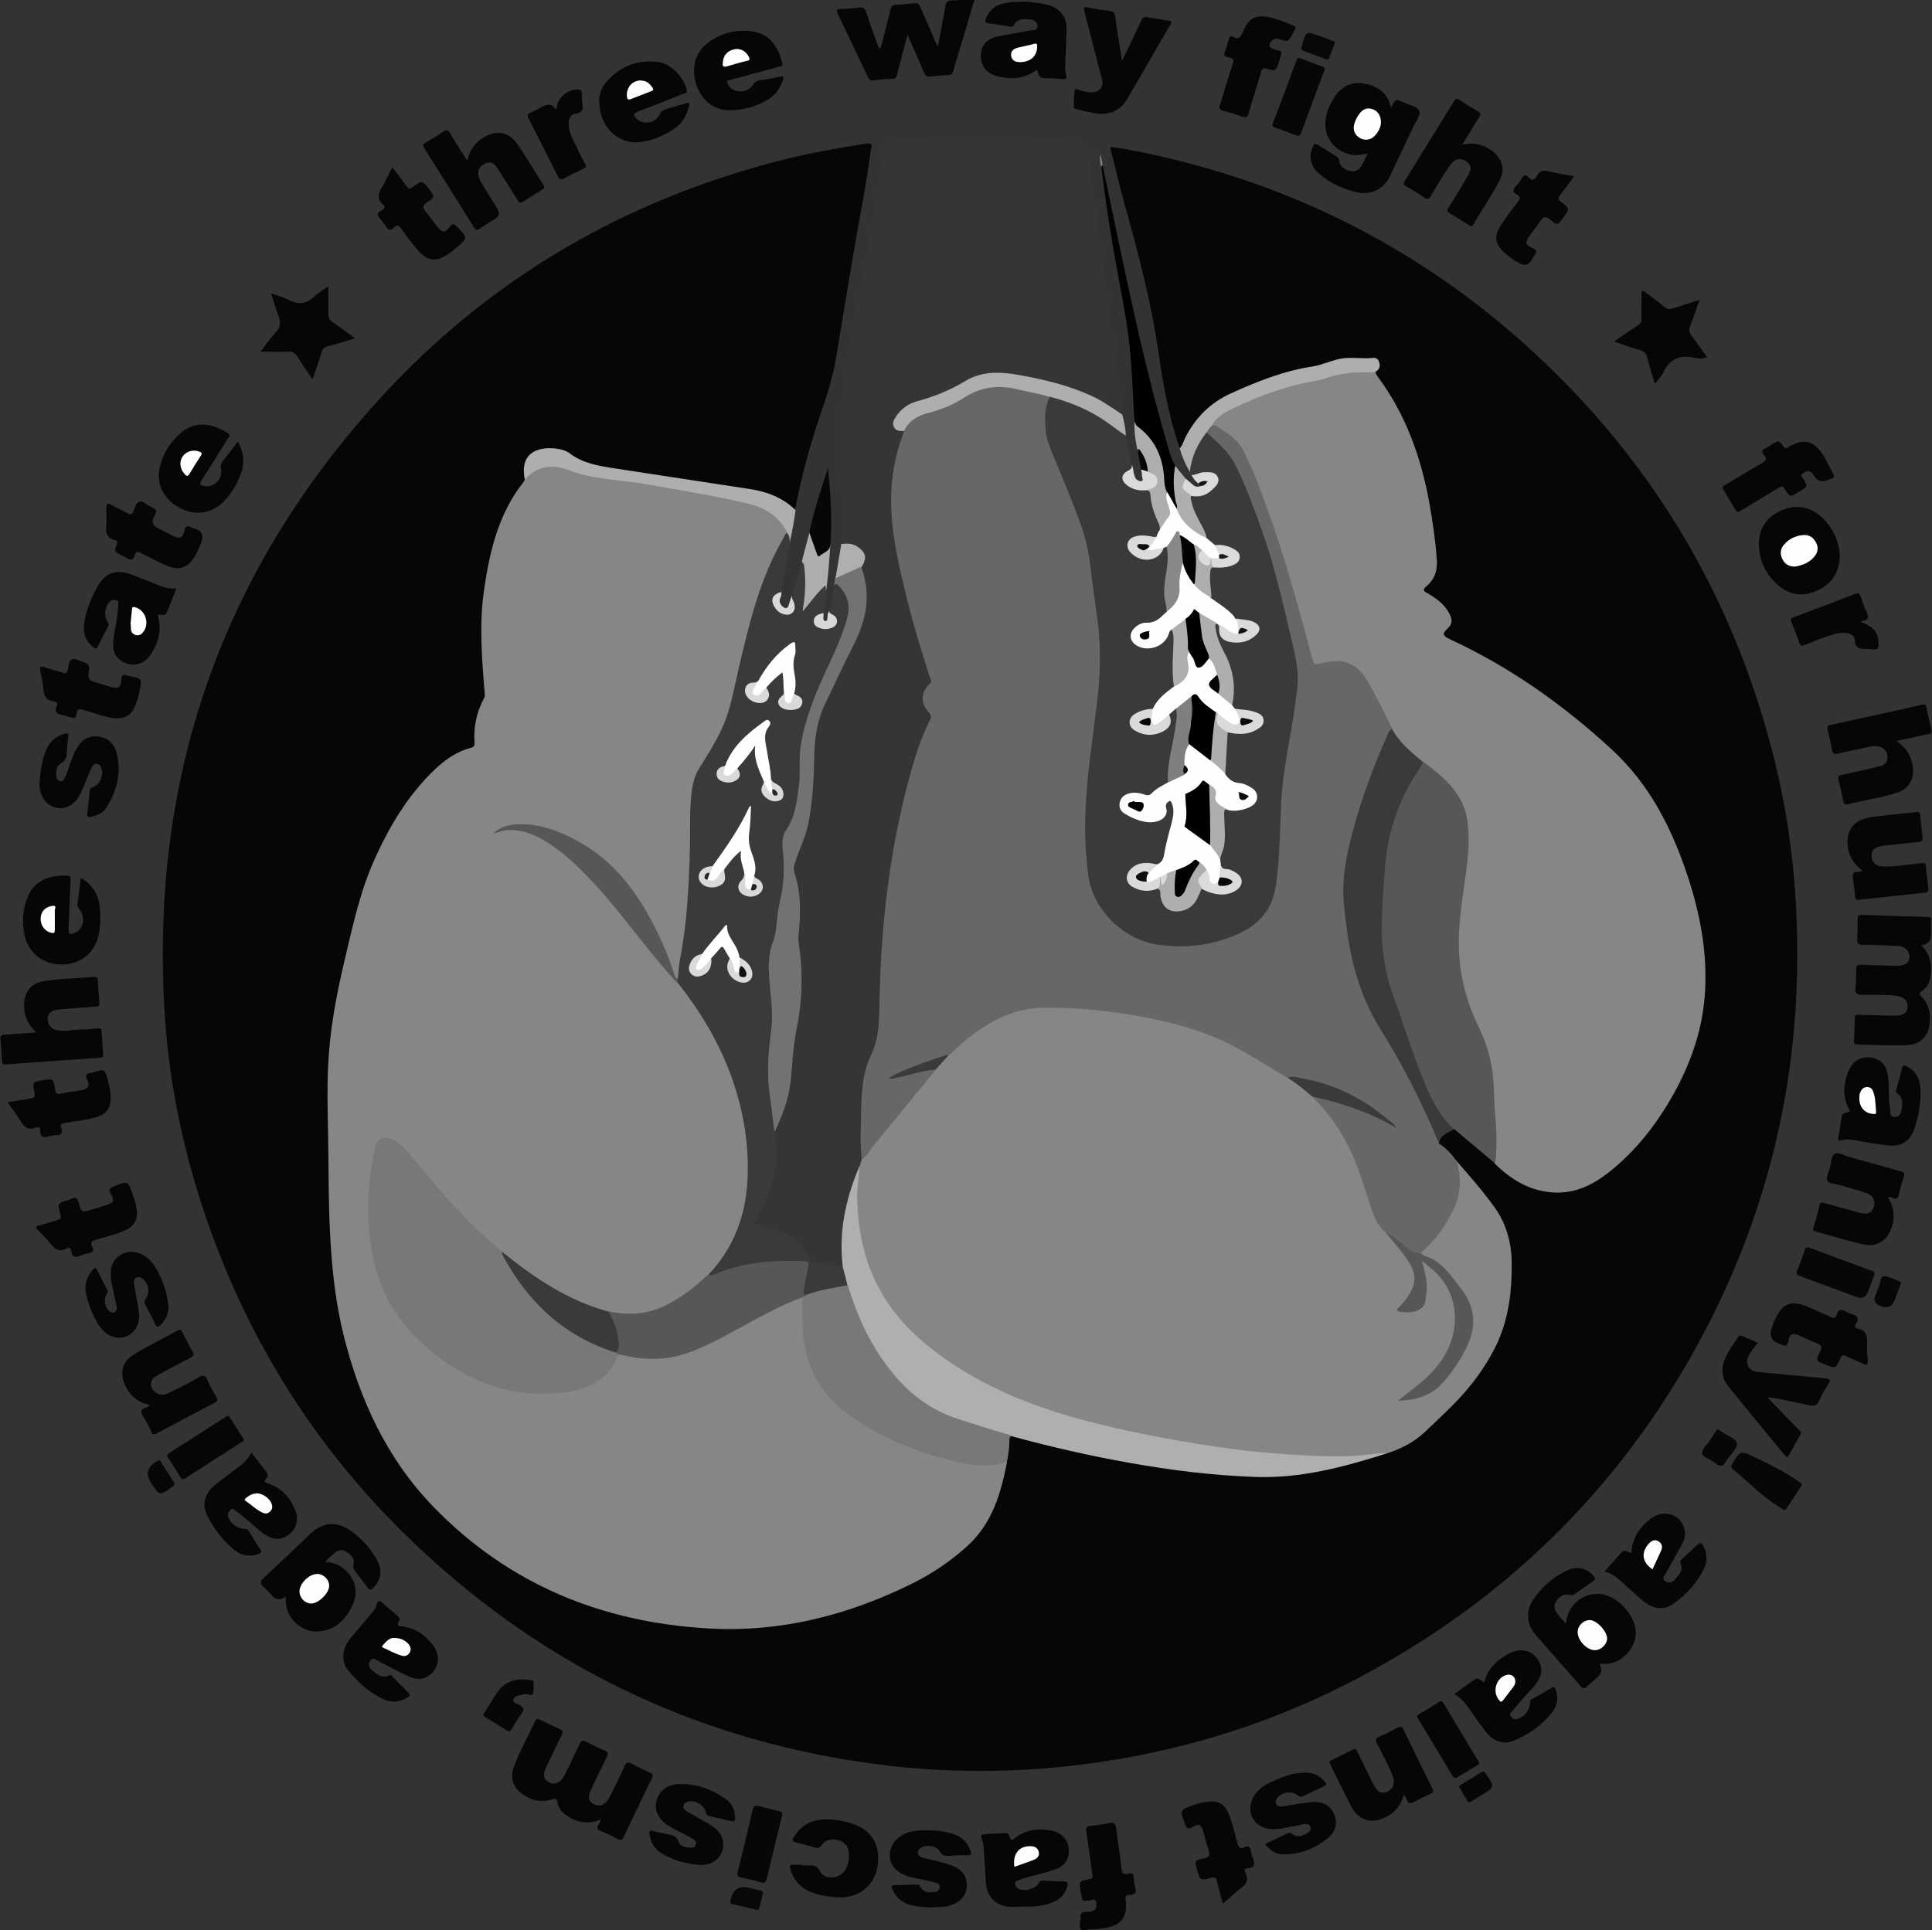 <?xml version="1.0" encoding="UTF-8"?> <svg xmlns="http://www.w3.org/2000/svg" id="Layer_2" viewBox="0 0 89.86 89.79"><rect x="0" y="0" width="89.86" height="89.79" fill="#333333" stroke="none"/><defs><style>.cls-1{fill:#787878;}.cls-1,.cls-2,.cls-3,.cls-4,.cls-5,.cls-6,.cls-7,.cls-8,.cls-9,.cls-10,.cls-11,.cls-12,.cls-13,.cls-14,.cls-15,.cls-16,.cls-17,.cls-18,.cls-19,.cls-20,.cls-21,.cls-22,.cls-23,.cls-24,.cls-25,.cls-26,.cls-27,.cls-28,.cls-29,.cls-30,.cls-31,.cls-32,.cls-33,.cls-34,.cls-35,.cls-36,.cls-37{stroke-width:0px;}.cls-2{fill:#141414;}.cls-3{fill:#3a3a3a;}.cls-4{fill:#010101;}.cls-5{fill:#aeaeae;}.cls-6{fill:gray;}.cls-7{fill:#dadada;}.cls-8{fill:#353535;}.cls-9{fill:#fefefe;}.cls-10{fill:#040404;}.cls-11{fill:#888;}.cls-12{fill:#272727;}.cls-13{fill:#7f7f7f;}.cls-14{fill:#d9d9d9;}.cls-15{fill:#070707;}.cls-16{fill:#afafaf;}.cls-17{fill:#dbdbdb;}.cls-18{fill:#212121;}.cls-19{fill:#575757;}.cls-20{fill:#000;}.cls-21{fill:#121212;}.cls-22{fill:#060606;}.cls-23{fill:#0f0f0f;}.cls-24{fill:#0d0d0d;}.cls-25{fill:#fdfdfd;}.cls-26{fill:#262626;}.cls-27{fill:#0a0a0a;}.cls-28{fill:#3b3b3b;}.cls-29{fill:#050505;}.cls-30{fill:#868686;}.cls-31{fill:#676767;}.cls-32{fill:#d8d8d8;}.cls-33{fill:#020202;}.cls-34{fill:#1c1c1c;}.cls-35{fill:#0b0b0b;}.cls-36{fill:#080808;}.cls-37{fill:#727272;}</style></defs><g id="Layer_1-2"><path class="cls-22" d="M54.87,20.86c-.51-1.48-.78-3.02-1-4.55-.34-2.32-.94-4.58-1.57-6.84-.24-.86-.44-1.73-.67-2.63.51.04.99.15,1.46.24,7.15,1.47,13.4,4.7,18.69,9.73,5.25,4.99,8.78,11.01,10.62,18.02.7,2.66,1.08,5.37,1.17,8.12.23,6.52-1.09,12.72-4.05,18.54-3.71,7.29-9.21,12.83-16.45,16.63-3.72,1.95-7.66,3.22-11.81,3.84-3.72.56-7.45.58-11.17.02-7.84-1.16-14.66-4.44-20.46-9.84-4.77-4.43-8.16-9.76-10.2-15.95-.98-2.99-1.6-6.05-1.78-9.19-.64-10.83,2.64-20.32,9.93-28.36,5.14-5.67,11.5-9.37,18.93-11.23,1.25-.31,2.51-.53,3.78-.73.36-.06.23.18.21.32-.17,1.29-.41,2.57-.64,3.85-.34,1.92-.65,3.85-.97,5.78-.16.99-.49,1.94-.81,2.89-.46,1.37-.83,2.77-1.1,4.19-.08.06-.16.03-.22-.02-.72-.6-1.59-.79-2.49-.91-1.12-.15-2.23-.34-3.35-.52-1.01-.17-2.03-.25-3.03-.46-.48-.1-.94-.24-1.35-.52-.35-.24-.76-.34-1.19-.29-.59.07-.88.4-.88,1,0,.11,0,.22.04.32,0,.08-.03.14-.08.2-.79.97-1.16,2.12-1.48,3.29-.23.86-.37,1.72-.42,2.62-.07,1.26.03,2.51.11,3.76.01.16,0,.3-.08.45-.28.56-.42,1.15-.4,1.78.01.42-.01.43-.42.57-.85.29-1.5.88-2.06,1.54-1.65,1.96-2.64,4.24-3.21,6.72-.3,1.3-.63,2.58-.84,3.9-.13.8-.21,1.61-.26,2.43-.06.87-.07,1.74-.03,2.6.06,1.17,0,2.33.04,3.5.08,2,.15,4,.59,5.96.66,2.92,1.84,5.6,3.8,7.9,1.17,1.37,2.57,2.47,4.11,3.38,2.37,1.41,4.93,2.24,7.66,2.6,1.05.14,2.11.17,3.17.11,2.28-.15,4.47-.69,6.56-1.59,1.1-.47,2.14-1.05,3.09-1.79,1.02-.79,1.68-1.8,2.01-3.05.11-.42.23-.83.32-1.25.01-.33.09-.65.1-.98,0-.13.08-.21.19-.27.15-.05.29.01.42.05,2.5.67,5.03,1.19,7.6,1.53,1.03.14,2.07.21,3.1.26,1.06.05,2.11-.01,3.15-.21.8-.15,1.58-.4,2.38-.56.26-.05.5-.13.71-.29.63-.12,1.19-.4,1.66-.82,1.23-1.08,2.38-2.21,3.21-3.65.5-.86.76-1.79.87-2.77.09-.74.15-1.47.02-2.21-.15-.88-.54-1.64-1.1-2.32-.39-.48-.82-.92-1.14-1.45-.05-.08-.13-.12-.21-.16-.2-.27-.42-.53-.7-.73-.06-.05-.13-.1-.12-.19.03-.47.39-.61.76-.74.19-.02.29.13.41.23.48.41.99.77,1.41,1.24.06.07.14.07.21.12.8.78,1.71,1.31,2.86,1.3.8,0,1.49-.34,2.12-.81,1.24-.91,2.16-2.1,2.94-3.4.88-1.47,1.47-3.05,1.61-4.77.1-1.19,0-2.39-.26-3.56-.46-2.11-1.19-4.12-2.35-5.95-.43-.68-1-1.23-1.59-1.77-.67-.61-1.34-1.21-2.03-1.8-1.14-.97-2.39-1.76-3.7-2.46-.63-.34-1.27-.65-1.91-.98-.32-.17-.35-.3-.15-.6.25-.38.24-.55-.07-.9-.23-.26-.51-.46-.8-.64-.26-.16-.29-.27-.05-.48.53-.45.48-1.04.42-1.63-.12-1.24-.34-2.45-.65-3.66-.4-1.55-1.06-2.98-2-4.28-.09-.12-.13-.23-.1-.38,0-.05.02-.09.03-.13.06-.22,0-.33-.22-.32-.72,0-1.44-.04-2.14.23-.57.22-1.2.24-1.79.42-.97.29-1.91.67-2.82,1.13-.86.44-1.39,1.16-1.81,1.99-.06.12-.06.33-.3.27Z"></path><path class="cls-8" d="M39.12,25.31c.06-2-.12-3.99-.05-5.99.04-1.17.27-2.31.46-3.46.29-1.78.74-3.54,1.02-5.32.2-1.21.35-2.43.52-3.65.03-.21.08-.3.32-.32,1.45-.16,2.9-.23,4.36-.23,1.55,0,3.09.11,4.63.29.16.02.21.08.22.23.13,1.13.27,2.26.42,3.39.2,1.51.41,3.03.62,4.54.19,1.41.4,2.81.53,4.22,0,.09.03.18.04.26-.11.09-.21.02-.29-.04-1.34-.99-2.91-1.38-4.52-1.66-.52-.09-1.05-.18-1.59-.06-.47.11-.91.31-1.31.57-.44.27-.91.44-1.4.58-.3.09-.61.18-.88.35-.1.07-.19.14-.27.23-.32.37-.29.49.12.73.02.01.04.03.06.06.08.12.01.23-.03.34-.38,1.06-.54,2.16-.5,3.28.04,1.06.26,2.1.49,3.13.35,1.54.79,3.05,1.28,4.55.08.25.13.46-.12.67-.25.21-.23.65.03.97.2.24.19.42.06.68-.6,1.28-.96,2.63-1.27,4-.43,1.95-.69,3.92-.87,5.9-.12,1.36-.17,2.73-.15,4.09,0,.28-.03.53-.15.79-.54,1.17-.7,2.41-.72,3.67,0,.55.03,1.1-.02,1.65,0,.05,0,.1.02.15.03.15-.06.27-.07.41-.45.89-.61,1.87-.77,2.84-.08.51-.03,1.03-.03,1.54,0,.08.03.16-.03.24-.09.11-.22.08-.33.06-.36-.06-.72-.1-1.07-.15-.14-.02-.25-.07-.31-.19-.43-.95-1.26-1.32-2.2-1.53-.07-.02-.14-.03-.21-.05-.23-.08-.24-.15-.13-.38.47-.96.98-1.9.95-3.02,0-.34-.09-.68-.09-1.02.12-.22.19-.46.29-.68.29-.66.45-1.34.48-2.05.05-.95.22-1.88.35-2.82.15-1.03.16-2.06-.01-3.08-.07-.38-.02-.76.03-1.13.07-.66.02-1.3-.16-1.93-.11-.38-.09-.73.05-1.11.25-.68.54-1.34.62-2.07.09-.76.18-1.53.17-2.3-.01-1.19.24-2.31.79-3.37.46-.88.89-1.78,1.3-2.69.39-.87.47-1.76.22-2.67-.03-.11-.05-.23-.05-.35,0-.05,0-.1,0-.16.14-.47-.09-.8-.59-.83-.11,0-.22,0-.28-.11Z"></path><path class="cls-3" d="M52.36,20.27c.09.45.19.9.28,1.35.06.17,0,.29-.12.41-.17.17-.16.32.04.47.24.17.52.2.8.16.14.04.25.13.26.27.05.58.31,1.11.45,1.66-.04.16-.12.31-.22.44-.23.11-.48.03-.72.03-.32,0-.49.09-.53.27-.03.18.1.35.37.48.41.19.88.01,1.11-.42.07-.05.15-.05.22-.01.22.26.15.56.13.85-.01.25-.05.5-.1.75-.06.34-.07.68,0,1.02.03.13.02.27.02.4.03.13-.06.19-.14.27-.25.23-.49.45-.86.43-.16,0-.31.08-.44.19-.23.2-.2.48.06.62.45.25,1.08.02,1.25-.47.06-.17.13-.28.33-.19.17.27.17.57.14.86-.05.51-.06,1.01-.02,1.52,0,.08-.01.16-.02.24,0,.07,0,.15-.07.2-.37.28-.66.63-.96.98-.24.06-.47.13-.69.22-.14.06-.25.15-.25.32,0,.18.12.27.27.34.24.1.48.14.74.07.48-.12.63-.32.58-.8.12-.14.21-.33.45-.27.13.07.11.19.11.31-.02.46-.09.91-.19,1.36-.13.58-.2,1.17-.26,1.76,0,.15-.11.19-.21.25-.19.1-.38.22-.53.37-.13.14-.28.15-.44.11-.2-.05-.41-.09-.62-.05-.19.04-.34.13-.38.33-.04.2.07.33.24.41.33.17.66.34,1.05.32.42-.02.57-.18.57-.6,0-.24.14-.34.42-.29.11.07.16.17.17.29.01.29.03.58-.05.86-.15.49-.26.99-.36,1.5-.04.22-.14.36-.35.44-.23-.03-.46-.04-.69-.02-.35.03-.63.26-.64.52,0,.23.2.39.57.48.24.05.46-.05.69-.05.13.04.22.12.23.26,0,.05.03.1.04.16.05.29.16.54.49.6.32.06.7-.1.89-.39.1-.14.15-.31.22-.46.03-.07.08-.11.16-.14.13-.05.22.04.33.08.34.12.67.2,1.03.06.18-.07.33-.16.35-.37.01-.22-.16-.31-.32-.38-.1-.04-.2-.07-.31-.1-.18-.06-.3-.16-.31-.36,0-.06-.03-.12-.03-.18.23-.58.28-1.18.21-1.79-.03-.22-.11-.47.14-.64.08-.06.17-.02.26-.01.3.04.58-.02.84-.15.14-.07.23-.17.24-.34,0-.16-.09-.27-.22-.34-.19-.1-.4-.16-.61-.21-.3-.06-.51-.25-.59-.56-.01-.4.04-.79.04-1.18,0-.24.03-.47.1-.69.07-.13.17-.13.3-.12.34.02.69.05,1-.13.14-.08.28-.15.26-.34-.02-.17-.17-.23-.31-.26-.3-.07-.59-.15-.9-.19-.08-.05-.14-.12-.16-.22.09-.85.02-1.67-.41-2.44-.2-.36-.36-.74-.4-1.17-.01-.16.02-.27.19-.29.06,0,.12.01.16.06.06.07.05.17.06.26.04.3.14.42.42.47.34.06.66.03.96-.17.1-.07.19-.15.18-.28-.01-.15-.13-.22-.25-.24-.23-.04-.45-.13-.68-.16-.29-.33-.63-.58-.99-.82-.11-.07-.21-.14-.2-.3-.11-.37-.11-.74-.09-1.12,0-.14.04-.27.19-.32.11-.08.25-.04.37-.04.19,0,.38-.03.55-.11.24-.11.26-.33.04-.48-.25-.17-.54-.18-.83-.21-.17-.1-.33-.23-.46-.38-.02-.12-.07-.23-.13-.35-.24-.44-.5-.87-.61-1.37-.03-.12-.06-.25.07-.34.11-.07.24-.06.36-.08.29-.04.53-.16.69-.42.13-.2.07-.34-.16-.4-.16-.04-.3,0-.45.03-.13.03-.26.06-.37-.06-.02-.05-.05-.1-.07-.15-.12-.33-.04-.64.1-.94.12-.28.26-.55.44-.8.06-.09.13-.17.25-.18.29.09.47.32.68.52.54.5.88,1.14,1.15,1.82.48,1.2.97,2.4,1.31,3.65.45,1.62.89,3.25,1.17,4.91.12.7,0,1.39-.09,2.08-.16,1.12-.41,2.22-.54,3.35-.04.31-.06.61-.07.92-.01.6-.06,1.19-.08,1.79-.02.85-.07,1.7-.26,2.53-.18.78-.65,1.34-1.31,1.72-1.41.82-2.94,1-4.51.7-1.57-.31-2.88-1.76-3.09-3.34-.12-.86-.19-1.73-.15-2.6.06-1.39.2-2.78.4-4.16.17-1.15.31-2.31.3-3.48-.01-1.12-.17-2.22-.35-3.32-.11-.7-.14-1.42-.36-2.11-.26-.83-.57-1.64-.9-2.44-.27-.63-.54-1.26-.77-1.91-.22-.62-.23-1.26-.09-1.9.03-.14.08-.26.2-.34.1-.08.2-.06.31-.03,1.13.3,2.14.83,3.05,1.56.11.09.18.2.23.33Z"></path><path class="cls-3" d="M36.02,52.68c.27,1.24,0,2.38-.57,3.49-.13.25-.2.52-.39.76.52.11,1,.24,1.47.45.49.23.84.59,1.06,1.08.09.19.2.26.4.28.41.04.83.07,1.23.2.06,0,.12.02.14.07.09.27.23.53.15.83-.07.07-.14.13-.25.15-.57.07-1.12.21-1.67.37-.03,0-.07.01-.11,0-.21-.06-.24-.23-.21-.41.04-.25.09-.5.13-.75.05-.29-.03-.38-.32-.4-1.21-.05-2.4.09-3.54.52-.13.05-.26.09-.39.12-.1.02-.2.02-.27-.08-.07-.14.02-.22.1-.31.97-1.09,1.45-2.38,1.6-3.82.15-1.46-.06-2.89-.45-4.29-.5-1.78-1.37-3.36-2.48-4.82-.09-.12-.21-.23-.24-.39.01-.07.03-.15.03-.22-.03-.85.17-1.67.3-2.5.09-.56.14-1.13.15-1.7.02-.89.04-1.77.1-2.65.03-.4-.02-.81,0-1.22.03-.79.18-1.52.66-2.17.91-1.24,1.25-2.69,1.58-4.15.28-1.24.56-2.49.98-3.7.3-.88.74-1.71,1.17-2.54.06-.11.13-.2.27-.17.18.13.13.3.11.48-.13.77-.26,1.55-.39,2.32-.03.06-.08.11-.13.16-.11.12-.16.26-.08.42.08.17.22.29.41.31.15.02.23-.05.27-.2.05-.17-.04-.35.02-.52.15-.52.3-1.04.45-1.57.14-.05.19.04.23.15.04.14.07.28.06.43-.02.47.06.95-.06,1.37.14-.26.36-.52.6-.77.07-.08.16-.18.27-.12.11.06.06.19.04.29l-.12,1.03c-.06.06-.1.14-.16.21-.14.16-.09.3.11.36.1.03.2.03.29,0,.21-.06.25-.18.13-.36-.07-.1-.15-.18-.11-.31.08-.38.16-.76.24-1.14.06-.23.12-.26.3-.11.39.34.56.78.5,1.29-.08.73-.41,1.39-.7,2.05-.37.84-.78,1.65-1.07,2.52-.28.84-.53,1.69-.49,2.6.03.66-.08,1.32-.19,1.97-.05.34-.2.64-.37.93-.21.34-.25.69-.23,1.09.05.69.1,1.39-.09,2.08-.17.62-.17,1.27-.3,1.9-.02.1-.03.2-.07.29-.26.62-.24,1.27-.16,1.92.12.96.13,1.93,0,2.89-.14.96-.06,1.91.09,2.86.06.38.14.76,0,1.14Z"></path><path class="cls-37" d="M36.02,52.68c-.07-.58-.14-1.17-.22-1.75-.14-.98-.07-1.95.06-2.92.1-.68.02-1.36-.04-2.03-.07-.73-.14-1.44.13-2.16.22-.59.16-1.26.32-1.87.21-.84.22-1.68.13-2.53-.03-.3.01-.59.18-.83.43-.62.48-1.35.58-2.07.08-.6-.01-1.22.08-1.81.19-1.2.63-2.32,1.14-3.42.35-.75.7-1.49.95-2.28.14-.44.22-.88,0-1.32-.09-.17-.2-.32-.34-.46-.09-.1-.15-.06-.2.03l.05-.37c.26-.38.7-.44,1.09-.6.05-.02.1.02.15.05,0,.05,0,.11.02.16.41,1.2.19,2.33-.36,3.43-.47.93-.91,1.87-1.36,2.81-.38.79-.5,1.64-.51,2.5-.02,1.04-.07,2.08-.28,3.1-.13.63-.43,1.21-.62,1.82-.05.15-.07.29-.02.45.32.95.29,1.92.19,2.9-.03.28.04.54.07.81.14,1.2.08,2.39-.16,3.56-.16.78-.19,1.58-.27,2.37-.08.86-.39,1.65-.76,2.42Z"></path><path class="cls-22" d="M89.35,43.96c.42.41.51.88.45,1.4-.03.3-.15.56-.4.74-.15.1-.14.16-.02.28.38.38.43.87.35,1.36-.08.51-.46.85-.99.88-.79.04-1.57-.01-2.36-.03-.12,0-.16-.05-.15-.17.02-.35.03-.7.04-1.06,0-.14.06-.16.18-.15.57.02,1.14.03,1.71.04.35,0,.54-.13.56-.37.03-.3-.14-.5-.5-.55-.54-.07-1.08-.05-1.62-.05-.26,0-.33-.08-.3-.33.03-.27.04-.54.03-.81,0-.19.03-.27.25-.26.56.03,1.12.04,1.68.05.34,0,.53-.13.55-.39.02-.26-.19-.51-.5-.53-.55-.03-1.1-.05-1.65-.05-.23,0-.3-.08-.28-.3.02-.31.02-.61.02-.92,0-.14.05-.19.19-.18,1.02.04,2.04.07,3.06.1.15,0,.18.05.17.19-.02.22,0,.43-.01.65q0,.42-.45.48Z"></path><path class="cls-22" d="M27.94,84.65c-.59.24-1.08.14-1.55-.16-.24-.15-.42-.36-.46-.64-.03-.2-.11-.18-.25-.14-.53.17-1,.05-1.43-.28-.4-.3-.53-.73-.35-1.23.27-.74.67-1.42.99-2.14.05-.11.12-.11.22-.06.31.15.62.31.93.44.15.06.15.13.09.27-.25.5-.49,1.01-.73,1.51-.16.32-.12.56.11.69.25.15.53.06.7-.25.27-.5.51-1.02.75-1.53.08-.17.14-.18.3-.1.29.15.58.29.88.42.15.06.16.13.09.27-.25.51-.5,1.02-.74,1.54-.16.33-.12.53.1.66.26.15.54.08.71-.23.27-.5.52-1.01.75-1.53.08-.18.16-.2.32-.11.29.15.58.29.88.43.11.05.14.1.08.23-.45.93-.9,1.85-1.34,2.78-.07.14-.14.13-.25.07-.25-.13-.5-.26-.76-.36-.2-.08-.26-.17-.12-.35.03-.03.03-.08.08-.19Z"></path><path class="cls-22" d="M74.4,77.43q.2.34-.11.61c-.16.14-.33.28-.49.43-.1.09-.16.11-.26,0-.72-.83-1.45-1.64-2.16-2.47-.36-.42-.41-1.02-.12-1.5.41-.65.97-1.14,1.67-1.46.44-.2.92-.06,1.2.29.08.1.08.16-.03.23-.29.19-.56.39-.84.59-.06.04-.12.06-.2.05-.29-.06-.52.04-.68.29-.15.24-.06.45.1.64.1.13.21.24.35.4.03-.14.04-.24.07-.34.19-.67.86-1.11,1.56-1.03.75.09,1.55.93,1.62,1.69.06.79-.64,1.56-1.43,1.56-.08,0-.16-.03-.23.02Z"></path><path class="cls-22" d="M64.72,4.97c.2-.38.2-.38.58-.2.26.13.65.18.72.41.06.2-.19.5-.3.75-.35.74-.7,1.47-1.04,2.21-.32.68-.92.97-1.65.79-.63-.16-1.21-.44-1.7-.87-.39-.33-.47-.84-.26-1.26.06-.12.11-.14.23-.06.28.18.57.35.85.53.08.05.13.1.14.21.03.26.24.43.54.48.25.05.4-.09.51-.28.1-.16.17-.34.27-.54-.25.03-.45.1-.67.07-.92-.13-1.47-.93-1.25-1.84.07-.3.2-.58.37-.84.32-.48.76-.74,1.33-.65.58.09,1.07.35,1.26.97.01.03.03.06.06.13Z"></path><path class="cls-22" d="M15.1,72.66c.3.02.53.08.74.21.62.39.88,1.13.56,1.8-.32.69-.83,1.2-1.64,1.23-.78.03-1.46-.65-1.47-1.43,0-.05,0-.11,0-.16-.02,0-.05-.02-.05-.01q-.31.22-.57-.05c-.12-.13-.24-.27-.38-.39-.2-.17-.21-.29,0-.48.73-.67,1.44-1.35,2.15-2.03.55-.53,1.22-.6,1.85-.15.5.35.92.79,1.22,1.33.28.48.23.94-.11,1.3-.12.14-.21.17-.33,0-.12-.19-.27-.36-.41-.54-.13-.17-.28-.31-.21-.59.05-.23-.17-.4-.37-.52-.18-.11-.35-.06-.5.06-.17.12-.31.27-.49.46Z"></path><path class="cls-22" d="M45.32,0c-.19.64-.38,1.27-.56,1.9-.14.46-.29.91-.41,1.37-.04.16-.12.22-.28.23-.27.01-.54.03-.81.06-.15.02-.22-.03-.28-.18-.24-.56-.49-1.12-.77-1.77-.1.38-.18.69-.26.99-.08.3-.15.59-.23.89-.03.12-.08.18-.22.18-.3,0-.6.03-.89.07-.14.02-.19-.04-.24-.15-.47-.99-.94-1.98-1.41-2.96-.07-.15-.05-.21.12-.21.3-.01.6-.03.89-.07.19-.02.27.05.32.23.16.49.34.97.51,1.46.03.07.06.14.1.24.1-.1.1-.2.13-.29.13-.52.26-1.03.39-1.55.03-.14.09-.21.25-.22.3-.01.6-.04.89-.07.16-.02.2.09.25.19.22.51.45,1.03.67,1.54.04.08.08.16.14.29.12-.66.25-1.27.35-1.88.03-.18.09-.27.29-.27.35.01.7-.08,1.08-.05Z"></path><path class="cls-22" d="M68.01,6.73c.5-.11.93-.03,1.32.24.52.35.71.89.41,1.44-.37.69-.81,1.35-1.21,2.03-.06.1-.12.09-.2.04-.31-.19-.61-.39-.92-.57-.15-.09-.09-.16-.03-.26.29-.46.57-.92.85-1.39.23-.38.22-.58-.04-.76-.27-.18-.55-.12-.78.23-.3.45-.58.91-.86,1.38-.09.15-.15.19-.31.08-.28-.19-.56-.36-.85-.53-.11-.06-.12-.12-.06-.23.77-1.25,1.54-2.49,2.31-3.74.06-.09.1-.13.21-.06.3.2.61.39.92.57.12.07.1.13.04.23-.26.42-.52.85-.8,1.3Z"></path><path class="cls-22" d="M21.74,7.45c.12-.49.36-.81.73-1.04.6-.38,1.19-.29,1.59.29.43.62.81,1.27,1.21,1.9.08.12.04.17-.06.23-.29.18-.59.36-.87.55-.14.1-.2.05-.27-.07-.31-.5-.62-1-.94-1.49-.18-.27-.36-.32-.6-.2-.25.13-.35.37-.25.64.04.13.11.25.18.36.22.36.45.72.67,1.08q.19.3-.11.49c-.24.15-.48.29-.71.45-.11.08-.18.07-.26-.05-.77-1.24-1.54-2.47-2.32-3.7-.08-.12-.06-.18.06-.25.27-.16.55-.32.8-.5.16-.12.25-.11.35.07.23.4.49.78.77,1.24Z"></path><path class="cls-22" d="M88.2,34.47c.46.3.68.68.76,1.15.1.57-.15,1.07-.7,1.25-.76.25-1.57.36-2.35.55-.1.03-.15-.03-.17-.12-.07-.34-.14-.69-.23-1.03-.05-.19.08-.21.2-.23.57-.13,1.15-.25,1.72-.39.22-.05.37-.19.36-.44-.01-.25-.18-.44-.43-.49-.12-.02-.23-.01-.35.01-.5.11-1.01.21-1.51.33-.19.05-.26,0-.29-.18-.06-.32-.13-.64-.21-.95-.03-.13,0-.17.12-.2,1.44-.31,2.88-.63,4.31-.95.09-.02.14,0,.16.09.08.37.16.74.25,1.11.04.18-.11.16-.2.18-.46.11-.91.2-1.44.31Z"></path><path class="cls-22" d="M1.69,48.04c-.41-.39-.58-.8-.57-1.29.01-.59.31-1,.89-1.1.78-.13,1.58-.14,2.38-.2.1,0,.15.03.16.14.02.36.04.72.07,1.08.01.15-.08.16-.18.16-.43.03-.86.06-1.3.1-.17.01-.34.03-.51.05-.24.03-.4.15-.41.42,0,.26.14.46.39.52.35.08.7,0,1.05-.02.29,0,.58-.03.87-.06.12-.01.19,0,.2.14.02.35.04.7.07,1.05,0,.12-.02.17-.16.18-1.45.1-2.9.2-4.35.31-.15.01-.19-.05-.2-.18-.02-.32-.03-.65-.07-.97-.02-.18.05-.23.22-.24.47-.02.93-.06,1.47-.1Z"></path><path class="cls-22" d="M52.17,2.86c.33-.68.63-1.29.91-1.9.07-.15.14-.19.31-.16.36.08.73.12,1.09.18.01.12-.06.19-.1.26-.6,1.04-1.21,2.08-1.81,3.12-.03.05-.06.09-.08.14-.34.64-.86.89-1.57.77-.29-.05-.57-.12-.84-.19-.05-.01-.12-.01-.13-.08-.01-.27-.01-.54.04-.81.02-.1.1-.04.15-.02.2.06.39.13.61.13.39,0,.6-.26.5-.63-.27-1.04-.54-2.08-.81-3.12-.05-.17-.05-.25.17-.2.33.07.68.12,1.02.16.15.02.21.08.23.23.1.68.21,1.36.33,2.11Z"></path><path class="cls-22" d="M81.75,62.48c-.16.2-.31.38-.42.59-.18.39.01.72.44.76,1.03.09,2.07.2,3.1.29.21.02.32.06.16.29-.16.24-.3.49-.42.76-.1.21-.22.26-.44.21-.56-.13-1.13-.23-1.7-.35-.06-.01-.12-.01-.26-.02.32.33.59.62.87.91.19.2.39.4.59.6.08.08.13.14.06.25-.18.3-.35.61-.52.92-.06.11-.11.12-.19.02-.88-1.07-1.76-2.13-2.63-3.21-.33-.4-.35-.85-.14-1.33.15-.34.37-.64.58-.95.05-.08.11-.1.21-.06.24.1.48.2.73.31Z"></path><path class="cls-22" d="M49.6,1.91c-.02.37-.04.74-.06,1.11,0,.11,0,.22.02.32.08.36.08.36-.3.33-.18-.01-.36-.03-.54-.03-.22,0-.41,0-.45-.29-.02-.15-.12-.05-.18-.01-.55.35-1.15.36-1.75.19-.47-.13-.72-.48-.72-.93,0-.45.24-.77.72-.89.52-.12,1.05-.18,1.57-.29.13-.03.35.02.34-.21,0-.23-.19-.29-.38-.31-.27-.02-.56-.03-.71.26-.06.11-.14.09-.23.07-.31-.05-.62-.11-.94-.14-.17-.02-.19-.09-.13-.23.17-.45.52-.66.97-.73.63-.1,1.26-.05,1.88.09.62.15.95.62.9,1.26-.01.14-.02.29-.03.43,0,0,0,0,0,0Z"></path><path class="cls-22" d="M15.97,76.99c.02-.29.15-.57.37-.82.3-.36.61-.72.91-1.08.1-.12.22-.23.25-.38.06-.29.17-.27.35-.09.2.19.41.36.62.53.1.08.15.17.08.28-.12.21.01.23.17.24.62.07,1.07.41,1.43.89.29.38.28.84.02,1.18-.28.36-.68.47-1.14.26-.49-.22-.95-.49-1.43-.72-.11-.05-.24-.21-.37-.03-.14.19-.05.35.1.47.22.19.45.38.78.22.08-.04.11.02.16.07.24.25.48.5.72.74.11.1.07.15-.04.22-.37.24-.75.25-1.14.07-.65-.31-1.17-.78-1.62-1.34-.15-.19-.23-.41-.23-.69Z"></path><path class="cls-22" d="M67.63,78.82c.33-.24.63-.45.93-.67.2-.16.31.04.48.12.12-.54.46-.91.91-1.21.18-.12.38-.22.59-.26.38-.07.7.03.94.34.24.32.28.65.08,1.01-.19.33-.47.57-.71.85-.17.2-.34.4-.51.6-.06.07-.16.14-.07.26.08.1.18.14.31.11.29-.07.59-.42.58-.72,0-.11.02-.17.12-.22.29-.16.58-.33.87-.5.12-.07.17-.05.21.08.13.39.08.76-.18,1.07-.47.59-1.08,1.01-1.77,1.3-.5.21-.98.02-1.35-.47-.26-.35-.51-.7-.76-1.06-.18-.25-.37-.49-.68-.64Z"></path><path class="cls-22" d="M86.05,51.7c-.37-.65-.33-1.3-.04-1.94.2-.46.65-.66,1.12-.54.4.1.6.37.67.76.09.53.02,1.07.11,1.59.02.14-.05.36.18.39.26.03.33-.18.36-.39.03-.25.07-.51-.19-.69-.1-.07-.08-.15-.05-.24.09-.31.18-.63.25-.94.04-.16.11-.15.23-.09.41.21.6.56.63,1.01.04.66-.08,1.3-.29,1.92-.19.55-.6.81-1.2.75-.52-.05-1.04-.15-1.55-.24-.22-.04-.43-.07-.64,0-.13.04-.16,0-.14-.13.06-.32.11-.64.16-.96.03-.25.26-.17.42-.27Z"></path><path class="cls-22" d="M11.7,67.58c.24.31.46.61.69.9.09.11.08.2,0,.29-.14.17-.06.2.1.25.63.22,1.04.68,1.26,1.29.15.41.02.83-.3,1.07-.35.27-.7.28-1.11.02-.36-.23-.65-.55-.98-.81-.13-.11-.27-.21-.41-.31-.07-.05-.13-.15-.23-.04-.08.09-.15.17-.11.31.09.32.42.57.76.57.1,0,.15.03.2.1.17.29.34.57.53.85.09.14.03.18-.09.23-.41.14-.79.07-1.12-.2-.54-.44-.95-.99-1.26-1.61-.25-.51-.11-1,.34-1.38.2-.17.41-.32.62-.48.2-.15.4-.31.6-.46.21-.15.36-.35.5-.58Z"></path><path class="cls-22" d="M8.2,27.38c-.16.4-.29.76-.44,1.11-.08.19-.27.08-.43.11.21.69.05,1.32-.35,1.89-.31.44-.83.55-1.27.3-.26-.15-.41-.37-.44-.67-.04-.52.14-1.02.19-1.53.02-.14.04-.29.04-.43,0-.08.04-.2-.08-.23-.11-.04-.23-.03-.32.07-.23.23-.28.66-.09.94.05.07.06.12.02.2-.16.31-.33.62-.49.94-.06.12-.11.1-.2.03-.43-.33-.5-.78-.4-1.27.11-.57.34-1.11.63-1.61.34-.57.82-.75,1.46-.53.32.11.64.25.96.37.38.15.75.36,1.22.3Z"></path><path class="cls-22" d="M74.64,73.1c.28-.32.53-.6.78-.88.16-.17.3,0,.46.03.03-.69.38-1.22.92-1.61.61-.45,1.39-.18,1.55.51.07.27-.03.52-.15.75-.23.43-.48.85-.71,1.28-.05.1-.22.24-.04.38.19.14.35.05.47-.1.19-.21.39-.42.24-.74-.04-.08.01-.14.07-.19.25-.23.5-.45.74-.68.12-.11.17-.07.24.05.2.35.22.71.05,1.07-.33.67-.82,1.21-1.43,1.64-.45.32-.97.25-1.42-.14-.36-.31-.7-.62-1.05-.94-.2-.18-.42-.34-.74-.42Z"></path><path class="cls-22" d="M47.51,88.71c-.18,0-.36.01-.54,0-.66-.04-1.08-.48-1.12-1.14-.03-.55-.06-1.1-.1-1.65,0-.09-.02-.18-.05-.26-.1-.31-.11-.31.23-.34.26-.02.52-.02.79-.04.16-.01.22.08.25.2.05.17.1.14.21.05.52-.42,1.12-.48,1.75-.36.46.09.75.43.78.85.03.46-.17.79-.64.95-.42.15-.87.25-1.3.37-.12.03-.24.07-.36.12-.08.04-.22.03-.19.18.02.12.08.22.21.26.29.1.72-.03.88-.29.05-.08.09-.12.19-.12.33.02.67.03,1,.04.17,0,.18.1.14.23-.11.4-.38.64-.77.78-.44.15-.9.17-1.36.16Z"></path><path class="cls-22" d="M86.63,40.51c-.33-.26-.56-.54-.65-.93-.19-.86.16-1.43,1.03-1.56.71-.1,1.42-.16,2.13-.24.09-.01.16,0,.17.11.03.36.07.72.11,1.08.02.14-.04.19-.17.2-.51.05-1.03.11-1.54.16-.07,0-.14.02-.21.03-.33.06-.46.21-.45.47.02.29.2.47.52.48.55.02,1.1-.09,1.65-.14.35-.03.34-.05.37.29.03.29.06.58.1.86.02.14-.02.2-.16.21-1.03.11-2.05.22-3.07.33-.14.02-.17-.05-.18-.17-.02-.26-.05-.52-.09-.78-.03-.21-.04-.38.25-.35.05,0,.1-.03.19-.05Z"></path><path class="cls-22" d="M6.98,65.37c-.55-.12-.92-.42-1.15-.9-.27-.59-.16-1.13.4-1.46.66-.4,1.36-.74,2.05-1.12.12-.07.15,0,.2.09.16.3.31.61.48.91.08.14.04.2-.09.27-.51.27-1.03.53-1.53.81-.36.2-.42.49-.17.75.2.21.44.2.67.09.47-.23.94-.46,1.39-.73.23-.14.33-.09.43.14.11.27.26.52.4.77.08.13.07.19-.07.27-.91.47-1.81.95-2.71,1.43-.12.06-.18.06-.24-.08-.11-.25-.24-.49-.38-.72-.12-.2-.13-.32.11-.4.06-.02.11-.06.2-.12Z"></path><path class="cls-22" d="M87.81,55.71c.28.43.34.89.18,1.37-.21.66-.71.97-1.39.8-.72-.17-1.43-.39-2.14-.58-.1-.03-.16-.06-.12-.19.11-.34.21-.69.29-1.04.05-.2.17-.12.27-.09.53.14,1.06.3,1.59.44.36.1.55.02.65-.24.11-.29,0-.56-.35-.68-.39-.14-.8-.24-1.19-.36-.21-.07-.52-.04-.61-.22-.07-.15.07-.41.13-.62.06-.22.05-.52.21-.62.17-.1.42.07.64.13.81.22,1.62.46,2.43.68.16.04.21.09.15.26-.09.26-.17.53-.23.81-.04.21-.13.25-.31.17-.06-.03-.13-.07-.22-.01Z"></path><path class="cls-22" d="M65.31,83.46c-.14.47-.37.82-.78,1.04-.69.38-1.31.23-1.68-.46-.35-.64-.65-1.31-.98-1.96-.05-.1-.04-.15.07-.2.32-.15.63-.31.95-.47.14-.07.2-.03.26.11.24.51.49,1.01.74,1.51.18.35.37.44.64.32.27-.12.37-.38.25-.71-.2-.53-.48-1.03-.74-1.54-.08-.16-.06-.23.1-.3.29-.13.57-.27.85-.42.14-.08.22-.07.29.09.44.91.89,1.82,1.34,2.73.06.12.06.18-.08.25-.25.11-.49.23-.73.36-.19.11-.33.12-.4-.13-.02-.06-.06-.11-.11-.2Z"></path><path class="cls-22" d="M3.76,40.84c.55.32.82.78.88,1.38.04.43.04.87-.06,1.3-.18.82-.86,1.35-1.7,1.35-.89,0-1.57-.54-1.74-1.38-.11-.54-.09-1.08.09-1.61.32-.98,1.15-1.18,1.93-1.14.16,0,.12.12.12.22-.03.74-.06,1.48-.09,2.22-.01.3.04.33.32.2.38-.18.48-.71.19-1.07-.09-.11-.11-.2-.09-.34.06-.36.1-.73.15-1.13Z"></path><path class="cls-22" d="M11.07,20.55c.27.5.32.98.14,1.48-.16.44-.4.85-.72,1.21-.56.64-1.36.79-2.11.4-.8-.42-1.16-1.18-.92-2.02.17-.61.51-1.12,1-1.52.7-.56,1.5-.37,2.16.07.13.09.02.16-.02.22-.4.65-.79,1.29-1.21,1.93-.15.22-.06.26.14.3.43.07.83-.33.75-.79-.03-.16,0-.27.1-.4.22-.28.44-.57.68-.88Z"></path><path class="cls-22" d="M27.87,4.8c-.02-.36.08-.69.31-.96.64-.76,1.48-1.09,2.46-.95.58.08,1.19.73,1.3,1.3.03.16-.1.15-.18.18-.7.28-1.39.56-2.09.82-.24.09-.21.18-.07.32.31.32.86.24,1.08-.18.08-.16.19-.22.34-.27.29-.08.57-.16.86-.25.18-.06.21,0,.16.16-.11.4-.3.76-.65,1-.48.33-1.02.56-1.6.64-1.01.14-1.91-.72-1.91-1.81Z"></path><path class="cls-22" d="M33.81,3.77c.08.27.24.44.51.47.29.04.55-.05.71-.3.09-.14.19-.19.34-.21.29-.04.59-.09.88-.16.18-.04.23-.02.16.18-.13.33-.3.62-.6.82-.57.38-1.22.56-1.89.56-.72,0-1.29-.47-1.53-1.18-.25-.74-.08-1.47.49-1.92.59-.47,1.3-.66,2.03-.58.94.1,1.28.77,1.48,1.48.04.15-.07.16-.17.18-.71.19-1.41.38-2.12.57-.09.03-.19.05-.29.08Z"></path><path class="cls-22" d="M85.57,25.81c-.01.8-.34,1.3-.95,1.62-.63.32-1.25.31-1.81-.12-.65-.5-1-1.19-1-2.01,0-.74.38-1.27,1.06-1.56.69-.29,1.32-.17,1.86.32.53.49.8,1.13.84,1.76Z"></path><path class="cls-22" d="M1.85,36.34c.03-.52.11-1.02.32-1.5.16-.36.44-.59.82-.7.15-.04.22-.02.19.16-.04.21-.06.43-.07.65-.01.23-.02.43-.28.57-.22.11-.24.39-.21.63.01.1.08.16.17.19.11.03.18-.05.21-.13.08-.16.15-.33.2-.5.1-.31.21-.62.37-.9.21-.36.52-.59.95-.55.46.04.79.31.9.75.24.93.02,1.79-.48,2.58-.15.24-.43.35-.71.41-.12.02-.19.02-.17-.14.04-.35.08-.7.11-1.05.01-.12.06-.16.17-.2.32-.12.5-.56.37-.89-.03-.09-.09-.16-.19-.18-.11-.02-.2.05-.24.14-.08.15-.14.31-.21.47-.12.27-.22.56-.35.82-.24.47-.66.7-1.1.61-.45-.1-.75-.49-.78-1.02,0-.07,0-.14,0-.22Z"></path><path class="cls-22" d="M7.84,60.73c0,.35-.11.65-.36.9-.11.11-.18.15-.26-.03-.14-.31-.31-.61-.47-.92-.05-.09-.04-.15.02-.24.21-.29.16-.69-.11-.93-.09-.08-.18-.12-.3-.08-.13.05-.15.16-.13.27.06.37.13.75.2,1.12.04.26.08.52-.02.78-.21.59-.86.82-1.39.48-.19-.12-.34-.29-.46-.49-.27-.44-.46-.92-.56-1.43-.08-.41.04-.77.31-1.08.08-.09.14-.14.21.01.15.31.31.61.47.92.04.08.02.12-.02.19-.15.24-.11.54.07.75.08.09.17.15.28.1.11-.05.13-.15.11-.25-.08-.37-.16-.74-.24-1.11-.03-.14-.04-.29-.04-.43,0-.39.14-.71.49-.9.36-.19.71-.15,1.06.05.21.12.36.3.49.49.33.49.62,1.34.63,1.83Z"></path><path class="cls-22" d="M32.5,86.76c-.63-.05-1.23-.23-1.76-.56-.32-.2-.48-.51-.53-.88-.02-.13.01-.18.16-.14.22.06.44.1.66.15.22.05.44.05.53.35.07.22.34.28.58.28.11,0,.2-.04.23-.15.03-.1-.03-.18-.1-.23-.14-.09-.28-.17-.42-.24-.28-.14-.57-.27-.83-.45-.43-.3-.6-.72-.48-1.14.12-.43.52-.74,1.02-.75.81-.03,1.55.23,2.2.7.3.21.43.53.43.89,0,.12-.03.17-.16.14-.34-.08-.68-.17-1.03-.24-.12-.03-.15-.1-.18-.2-.09-.34-.5-.56-.83-.47-.1.03-.18.08-.2.19-.02.11.05.19.14.25.24.14.49.28.73.42.19.11.38.21.55.34.36.26.51.69.39,1.07-.13.41-.48.66-.95.67-.05,0-.09,0-.14,0Z"></path><path class="cls-22" d="M44.47,86.32c-.1,0-.2.01-.3.02-.19.01-.34.01-.46-.21-.14-.27-.65-.33-.9-.15-.08.06-.13.13-.12.23.02.13.12.19.22.21.3.08.61.15.92.23.2.05.4.11.59.2.34.17.54.44.55.83.01.39-.18.67-.52.86-.17.09-.35.15-.54.17-.49.04-.98.04-1.46-.06-.42-.09-.74-.32-.93-.72-.07-.14-.09-.23.12-.23.33,0,.65-.02.98-.03.08,0,.13.01.17.09.15.28.41.29.68.26.13-.01.23-.08.24-.22.01-.14-.1-.19-.2-.22-.33-.08-.67-.15-1.01-.22-.19-.04-.37-.09-.54-.18-.34-.18-.57-.46-.57-.86,0-.4.19-.71.53-.92.36-.22.77-.26,1.18-.25.44,0,.89.04,1.31.2.37.14.61.4.74.78.04.13.01.18-.13.18-.19,0-.38,0-.57,0,0,0,0,0,0,.01Z"></path><path class="cls-22" d="M58.82,85.8c.37-.18.73-.35,1.09-.52.07-.03.11-.02.17.03.25.19.49.11.73-.03.11-.06.19-.16.14-.29-.05-.12-.16-.15-.27-.13-.31.06-.62.12-.93.18-.22.04-.45.07-.67.05-.77-.07-1.16-.81-.78-1.49.16-.29.4-.49.69-.63.56-.28,1.14-.51,1.78-.5.35,0,.62.16.85.42.1.1.07.16-.05.22-.32.15-.64.29-.96.45-.1.05-.15.04-.24-.03-.28-.22-.68-.18-.93.08-.08.08-.14.17-.09.29.06.13.17.16.29.14.27-.04.53-.09.8-.13.23-.03.47-.08.7-.08.41,0,.74.17.91.57.17.41.08.78-.23,1.06-.61.54-1.34.81-2.15.81-.34,0-.61-.2-.84-.48Z"></path><path class="cls-22" d="M37.29,86.78c.13,0,.25,0,.38,0,.2,0,.35.03.46.26.2.43.92.39,1.18-.04.15-.25.2-.52.17-.81-.03-.29-.19-.49-.47-.57-.3-.09-.59-.06-.78.21-.12.16-.22.16-.38.11-.28-.09-.56-.16-.84-.23-.16-.04-.18-.1-.09-.24.37-.61.93-.86,1.62-.83.44.02.88.1,1.29.27.8.33,1.15,1.06.97,2-.16.8-.82,1.34-1.63,1.36-.49,0-.97-.06-1.43-.24-.51-.19-.83-.56-.98-1.08-.04-.16-.02-.22.15-.2.13.01.25,0,.38,0,0,0,0,0,0,.01Z"></path><path class="cls-5" d="M36.73,25.21c.01-.15-.02-.3-.12-.42-.11-.04-.2-.12-.27-.22-.42-.56-1-.87-1.67-1.02-1.62-.38-3.26-.64-4.9-.92-.54-.09-1.09-.15-1.64-.2-.62-.05-1.2-.27-1.79-.44-.62-.19-1.19-.19-1.69.29-.07.07-.15.11-.24.04-.25-1.21.54-1.56,1.47-1.45.22.03.45.09.63.23.58.44,1.27.56,1.95.67,2.13.33,4.27.65,6.41.98.8.12,1.54.4,2.13.98-.06.5-.15.99-.26,1.47Z"></path><path class="cls-22" d="M80.84,23.82c-.07,0-.09-.06-.12-.1-.19-.31-.37-.62-.56-.93-.09-.15,0-.18.1-.24.56-.33,1.11-.68,1.68-1,.18-.1.27-.2.11-.38-.12-.14-.12-.25.07-.32.1-.04.19-.11.28-.17.33-.2.33-.2.55.09.06.08.11.11.2.04,0,0,.02,0,.02-.01.85-.5,1.31-.2,1.73.54.12.22.22.45.35.67.08.14.08.23-.1.27-.06.01-.12.04-.18.07q-.37.14-.58-.2c-.03-.05-.07-.11-.11-.15-.15-.14-.31-.07-.44.03-.14.11,0,.19.05.27.19.33.19.33-.14.53-.03.02-.06.04-.09.06-.4.24-.41.24-.66-.15-.09-.15-.16-.12-.27-.05-.56.35-1.13.68-1.69,1.03-.06.04-.13.07-.19.1Z"></path><path class="cls-22" d="M50.26,89.38c0-.05,0-.11,0-.16-.02-.19.04-.29.25-.27.1,0,.2,0,.29-.04.19-.06.22-.22.19-.4-.04-.21-.19-.11-.3-.1-.35.05-.35.06-.4-.28,0-.03-.01-.05-.02-.08-.09-.53-.09-.54.42-.63.15-.03.13-.09.12-.2-.1-.66-.18-1.32-.28-1.99-.03-.19,0-.28.21-.29.3-.02.59-.07.88-.13.21-.04.26.04.29.23.08.65.19,1.29.26,1.93.02.23.13.25.29.2.21-.07.27.02.28.22,0,.13.02.27.06.4.08.26,0,.37-.27.37-.14,0-.2.04-.18.19.15,1.1-.46,1.3-1.27,1.39-.18.02-.36,0-.54.04-.25.04-.37-.02-.31-.29,0-.03,0-.07,0-.11h0Z"></path><path class="cls-22" d="M57.28,1.69s.03,0,.03,0c.36.22.43-.04.54-.3.23-.55.6-.71,1.18-.59.39.08.75.24,1.12.39.13.05.14.11.06.22-.04.05-.06.11-.09.17-.2.37-.2.37-.6.25-.13-.04-.25-.06-.35.05-.19.19-.16.33.09.41.39.13.39.02.26.49,0,.02-.01.03-.02.05-.15.48-.15.49-.62.36-.16-.04-.18.04-.22.15-.19.64-.4,1.27-.58,1.92-.06.21-.14.23-.32.16-.28-.1-.57-.19-.85-.26-.18-.05-.23-.11-.16-.3.2-.62.37-1.25.58-1.86.07-.21.02-.31-.19-.33-.2-.02-.23-.11-.16-.29.07-.18.11-.36.17-.54.02-.07.02-.15.12-.15Z"></path><path class="cls-22" d="M75.07,15.89c.39-.27.74-.51,1.09-.74.14-.09.2-.18.19-.35-.01-.36,0-.72,0-1.09,0-.06-.03-.14.04-.17.07-.04.11.04.16.07.28.21.57.42.83.65.15.13.29.14.46.08.38-.13.77-.25,1.21-.39-.15.43-.28.82-.43,1.2-.08.19-.05.33.07.49.24.31.47.64.71.98-.23.1-.47.05-.67.01-.63-.12-1.07.09-1.35.67-.09.19-.25.35-.41.56-.13-.45-.26-.85-.37-1.26-.04-.17-.13-.25-.29-.3-.4-.12-.8-.26-1.25-.41Z"></path><path class="cls-22" d="M15.27,13.31c0,.45.01.86,0,1.27,0,.19.05.3.2.4.34.24.67.49,1.04.76-.45.13-.85.27-1.26.37-.18.04-.25.13-.3.3-.12.4-.26.79-.41,1.24-.25-.36-.47-.68-.68-1.02-.12-.2-.26-.29-.5-.27-.39.02-.78,0-1.24,0,.25-.33.45-.62.68-.87.24-.25.28-.49.15-.8-.13-.32-.21-.65-.34-1.04.3.11.57.17.81.3.45.24.83.2,1.21-.16.19-.19.43-.32.66-.48Z"></path><path class="cls-5" d="M52.36,20.27c-.46-.31-.88-.66-1.36-.94-.68-.4-1.4-.67-2.16-.87-.18.06-.35.04-.53,0-.39-.1-.8-.16-1.19-.25-.78-.19-1.49-.02-2.16.38-.56.34-1.16.59-1.79.76-.37.1-.7.26-.91.59-.05.07-.1.16-.21.11-.19.01-.37.01-.47-.18-.1-.19,0-.35.1-.5.24-.36.58-.6,1-.71.78-.21,1.52-.51,2.21-.93.78-.47,1.61-.44,2.47-.29,1.24.22,2.46.51,3.6,1.07.44.22.83.51,1.24.78.08.33.16.65.16.99Z"></path><path class="cls-22" d="M18.25,7.79c.24.31.45.58.65.86.09.12.15.17.29.06.44-.34.44-.33.78.11.25.33.26.35-.1.59-.22.15-.23.26-.06.45.19.21.35.46.53.69.23.28.35.3.57.01.13-.16.2-.17.34-.02.52.53.52.53-.05,1.01-.16.14-.34.27-.53.38-.4.23-.75.18-1.09-.14-.35-.34-.62-.75-.91-1.14-.11-.15-.2-.22-.35-.06-.15.17-.27.12-.37-.06-.04-.08-.11-.14-.16-.22-.08-.11-.21-.21-.22-.33-.02-.12.16-.17.26-.25.12-.09.04-.16-.02-.22-.27-.24-.24-.49-.06-.77.18-.29.31-.61.49-.95Z"></path><path class="cls-22" d="M8.25,26.44c-.31-.03-.58-.15-.84-.28-.28-.14-.57-.28-.85-.43-.15-.08-.24-.08-.29.1-.07.24-.2.25-.39.12-.07-.05-.14-.07-.22-.11-.35-.18-.36-.18-.22-.53.06-.14-.03-.17-.11-.19-.36-.09-.43-.34-.39-.67.03-.26.01-.52,0-.79,0-.21.04-.29.26-.16.24.14.5.25.75.38.11.06.18.07.25-.07.08-.17.11-.42.28-.47.16-.05.34.14.5.22.35.17.35.17.17.51q-.16.32.17.49c.24.12.48.25.73.37.3.15.45.1.52-.22.05-.24.14-.28.34-.17.06.04.14.05.2.07q.42.16.26.6c-.12.32-.26.64-.48.91-.17.21-.4.31-.64.32Z"></path><path class="cls-22" d="M73.21,8.21c-.24.32-.44.6-.65.87-.1.13-.11.19.03.3.43.33.43.33.11.76-.26.34-.27.36-.61.07-.19-.15-.29-.16-.43.05-.16.25-.36.48-.53.72-.21.29-.18.42.15.56.2.08.22.16.1.32-.06.07-.09.15-.14.23q-.21.37-.59.15c-.24-.14-.48-.3-.68-.49-.42-.38-.49-.75-.19-1.23.25-.39.53-.76.81-1.12.11-.15.16-.25-.04-.35-.19-.09-.2-.21-.06-.37.12-.12.22-.27.31-.41.09-.15.18-.15.29-.03.16.18.29.16.4-.06.11-.23.28-.28.53-.21.37.1.76.15,1.19.23Z"></path><path class="cls-22" d="M83.46,60.64c.26.01.51.1.75.21.31.14.63.27.94.42.15.07.23.06.28-.11.06-.25.2-.27.41-.15.08.05.16.09.25.11.28.08.42.21.22.5-.08.11,0,.17.1.19.38.08.45.33.43.68-.02.28.02.56.03.84,0,.15-.04.2-.19.13-.27-.13-.55-.24-.81-.37-.14-.07-.2-.05-.27.1-.23.5-.24.5-.75.27-.02-.01-.05-.02-.08-.03-.28-.07-.29-.21-.17-.44.19-.37.17-.37-.2-.54-.25-.11-.49-.22-.74-.33-.28-.12-.43-.06-.47.23-.04.28-.16.3-.37.19-.02,0-.03-.01-.05-.02q-.56-.18-.36-.76c.09-.27.21-.54.38-.78.16-.23.39-.35.67-.35Z"></path><path class="cls-22" d="M.35,51.28c.36-.06.68-.11,1-.16.19-.03.3-.05.25-.31-.1-.48-.08-.48.41-.56.47-.07.48-.07.55.41.02.18.06.27.28.22.31-.08.62-.1.93-.16.34-.06.42-.19.28-.5-.09-.2-.05-.27.15-.3.06,0,.12-.03.18-.05.49-.14.49-.14.63.37.08.28.14.56.14.85,0,.45-.2.73-.63.87-.48.16-.99.19-1.49.28-.17.03-.24.07-.18.25.07.2.02.33-.23.32-.11,0-.22.02-.32.05-.26.09-.44.06-.43-.28,0-.14-.1-.16-.21-.12-.35.14-.54-.03-.71-.32-.17-.29-.39-.56-.61-.87Z"></path><path class="cls-22" d="M5.37,33.42c-.5-.05-1-.25-1.51-.4-.18-.05-.27-.04-.29.16-.02.21-.13.27-.33.18-.1-.04-.21-.07-.31-.09-.26-.05-.44-.13-.28-.45.06-.12-.03-.18-.14-.19-.34-.03-.46-.23-.49-.55-.03-.3-.09-.61-.15-.91-.03-.15.02-.18.15-.14.3.09.61.17.91.27.13.05.17,0,.21-.11.07-.18.03-.46.21-.52.15-.05.36.08.54.13q.34.1.24.47t.26.46c.26.08.52.15.78.23.34.09.46.02.47-.33,0-.22.09-.27.28-.2.03,0,.05.01.08.02.62.11.62.11.48.74-.06.27-.13.53-.25.77-.17.33-.45.48-.85.46Z"></path><path class="cls-20" d="M51.28,7.67c.92,4.34,1.76,8.7,3,12.96.1.36.19.72.38,1.04.06.18.08.37.07.56-.01.39.02.77.11,1.15.02.11.06.23-.07.32-.17.06-.21-.07-.28-.18-.12-.19-.13-.45-.35-.57-.16-.31-.11-.65-.16-.98-.1-.72-.37-1.34-.92-1.82-.19-.17-.3-.35-.3-.6-.08-1.32-.11-2.64-.28-3.94-.13-1-.33-1.99-.51-2.99-.3-1.61-.55-3.22-.74-4.84-.03-.06-.04-.11.05-.1Z"></path><path class="cls-22" d="M6.37,56.45c0,.38-.2.63-.53.78-.44.2-.91.31-1.36.44-.22.06-.3.13-.19.34.09.18.02.26-.17.29-.11.02-.21.05-.31.09-.25.1-.46.17-.5-.22-.01-.15-.14-.13-.23-.08-.32.17-.53.04-.72-.22-.18-.24-.4-.44-.61-.66-.1-.11-.1-.15.05-.19.3-.08.59-.18.88-.26.15-.04.17-.11.13-.26-.15-.52-.14-.52.39-.68.03-.01.07-.02.1-.04.21-.1.31-.05.37.19.11.44.13.44.56.31.24-.07.49-.14.73-.22.32-.1.38-.21.2-.5-.15-.23-.05-.29.15-.37.63-.26.63-.27.86.37.1.28.19.56.2.87Z"></path><path class="cls-22" d="M56.88,88.57c-.1-.38-.2-.71-.28-1.06-.04-.16-.11-.19-.27-.15-.51.14-.51.13-.66-.39-.11-.41-.12-.42.31-.51.26-.05.32-.14.23-.39-.1-.28-.16-.57-.24-.86-.1-.33-.21-.39-.51-.21-.2.12-.26.06-.34-.14-.25-.66-.25-.66.41-.89.24-.08.48-.14.74-.16.41-.03.7.15.86.53.19.44.29.91.41,1.37.05.22.13.34.37.22.16-.08.23-.01.26.15.02.11.04.21.08.31.11.27.17.5-.25.53-.16.01-.1.16-.06.24.14.29.05.48-.2.66-.29.22-.55.47-.86.74Z"></path><path class="cls-5" d="M56.12,20.11c-.42.55-.71,1.15-.78,1.85-.2-.35-.36-.71-.47-1.1.13-.14.18-.33.26-.5.47-.93,1.16-1.62,2.12-2.06,1.22-.55,2.46-1.05,3.8-1.25.51-.08.98-.34,1.49-.39.44-.04.88.04,1.33-.01.13-.02.25.07.28.21.05.17.02.32-.15.42-.08.1-.17.19-.31.18-.92-.11-1.76.25-2.63.42-1.25.24-2.42.66-3.56,1.21-.37.18-.74.37-1,.72-.09.15-.19.27-.37.3Z"></path><path class="cls-22" d="M25.84,5.1c.08-.08.06-.16.08-.24.09-.41.66-.78,1.05-.68.09.02.09.08.09.14,0,.14,0,.29.02.43.05.28.06.5-.32.54-.21.03-.31.23-.31.45,0,.32.12.6.26.88.16.33.32.67.5.99.07.13.05.18-.08.24-.31.15-.62.3-.92.46-.13.07-.18.05-.25-.08-.46-.91-.92-1.82-1.38-2.73-.06-.12-.06-.19.08-.25.21-.1.42-.21.63-.32q.36-.18.56.16Z"></path><path class="cls-22" d="M86.51,28.92c.67.25.87.51.86,1.09,0,.15-.05.21-.2.2-.12-.01-.23-.01-.35-.02-.28,0-.54,0-.55-.41,0-.22-.23-.33-.46-.34-.33-.01-.62.09-.92.2-.31.11-.63.23-.94.36-.14.06-.21.05-.26-.1-.11-.32-.24-.64-.37-.96-.05-.12-.03-.18.1-.22.96-.36,1.92-.73,2.89-1.1.11-.04.17-.03.22.1.09.27.19.55.31.81.09.2.05.3-.16.34-.05.01-.1.04-.16.07Z"></path><path class="cls-22" d="M11.34,66.98c0,.07-.06.09-.1.11-.87.56-1.75,1.12-2.62,1.68-.09.06-.15.07-.22-.04-.19-.31-.38-.61-.58-.91-.07-.1-.05-.16.05-.22.88-.56,1.75-1.12,2.62-1.68.07-.05.14-.08.2.02.2.32.41.64.61.96.01.02.03.05.04.07Z"></path><path class="cls-15" d="M61.61,3.25s-.02.06-.04.11c-.35.93-.7,1.86-1.04,2.79-.06.16-.11.21-.28.14-.31-.13-.62-.25-.94-.35-.13-.04-.14-.09-.1-.22.37-.96.73-1.93,1.08-2.89.04-.12.09-.16.21-.11.33.13.66.25.99.37.06.02.15.03.12.16Z"></path><path class="cls-15" d="M36.39,84.41c-.06.25-.13.53-.2.81-.17.72-.35,1.44-.52,2.16-.04.18-.1.24-.29.19-.3-.09-.61-.16-.92-.22-.16-.03-.19-.11-.15-.26.24-.95.47-1.91.69-2.87.04-.18.1-.26.31-.2.31.1.63.16.94.24.07.02.15.02.13.15Z"></path><path class="cls-22" d="M68.8,82.01c0,.07-.05.09-.08.11-.32.19-.64.38-.95.57-.11.07-.15.02-.21-.07-.53-.89-1.07-1.78-1.61-2.67-.07-.11-.03-.15.06-.21.3-.18.61-.36.9-.55.11-.07.17-.06.24.06.53.88,1.06,1.76,1.59,2.65.02.04.04.08.06.11Z"></path><path class="cls-15" d="M87.19,59.28c-.1.26-.2.53-.3.8q-.15.41-.57.25c-.86-.32-1.71-.64-2.57-.95-.17-.06-.23-.12-.15-.31.13-.29.23-.59.33-.89.05-.17.12-.18.27-.12.94.35,1.88.7,2.82,1.05.07.03.17.02.16.16Z"></path><path class="cls-15" d="M83.81,69.08s0,.02-.01.02c-.24.37-.48.74-.73,1.11-.07.1-.15,0-.21-.04-.54-.32-1.02-.72-1.48-1.14-.25-.22-.5-.45-.76-.66-.12-.1-.11-.17-.04-.29.38-.61.38-.6,1.02-.29.71.34,1.42.67,2.06,1.14.06.04.13.06.15.14Z"></path><path class="cls-15" d="M24.53,78.82c-.1,0-.19,0-.26.02-.16.03-.36.08-.4.24-.03.13.18.18.29.24.2.11.25.2.1.4-.17.23-.32.48-.46.73-.07.11-.13.12-.24.05-.32-.21-.64-.41-.97-.6-.11-.07-.13-.13-.05-.24.2-.3.38-.62.58-.91.38-.56.92-.69,1.55-.59.11.02.16.05.15.17,0,.07-.01.14,0,.22.01.22-.03.38-.28.27Z"></path><path class="cls-5" d="M52.76,19.55c.02.14.08.25.2.33.79.61,1.14,1.44,1.19,2.42.01.2.03.4.12.58-.01.21.1.38.18.56.13.3.15.57-.1.81-.13.13-.14.39-.41.36.01-.11-.02-.21-.07-.31-.19-.4-.33-.82-.36-1.26-.01-.15-.06-.24-.22-.23-.03-.11.05-.13.13-.17.32-.18.33-.32.02-.53-.04-.03-.09-.06-.11-.11-.1-.28-.2-.55-.28-.84-.02-.07-.04-.16-.14-.19-.1-.47-.17-.94-.14-1.43Z"></path><path class="cls-5" d="M38.42,27.49c0-.07-.02-.14-.03-.26-.42.38-.71.81-1.06,1.22.02-.16.04-.32.07-.49.06-.49.07-.97.02-1.46-.02-.13,0-.28-.13-.37.12-.46.24-.91.36-1.37.12,0,.15.11.2.2.06.11.1.23.15.35.15.37.18.37.46.11.05-.05.09-.08.16-.06-.05.71-.09,1.42-.2,2.13Z"></path><path class="cls-15" d="M38.62,25.36c-.03.3-.32.34-.49.5-.06.05-.1.01-.12-.05-.12-.35-.25-.69-.37-1.04.22-1.01.54-2,.87-2.99.12,1.19.21,2.39.11,3.59Z"></path><path class="cls-5" d="M54.72,23.67c.07-.11,0-.21-.03-.31-.11-.56-.14-1.12-.03-1.69.16.2.32.4.49.6.02.07.04.14.03.21-.02.15.02.26.16.34.09.05.14.14.08.25-.08.09-.02.19,0,.28.08.4.29.75.48,1.11.1.18.18.37.23.57-.08.1-.18.06-.27.02-.5-.26-.91-.61-1.16-1.12-.04-.09-.09-.18.02-.26Z"></path><path class="cls-15" d="M79.92,66.5c.06.04.13.08.19.13.23.18.64.27.68.52.03.22-.27.48-.43.72-.27.41-.27.41-.68.13-.18-.13-.49-.2-.51-.4-.02-.17.2-.36.32-.54.1-.15.2-.3.3-.45.03-.04.05-.1.13-.11Z"></path><path class="cls-16" d="M40.09,26.35c-.41.18-.82.37-1.23.55.09-.53.18-1.06.27-1.59.26-.03.51-.04.75.12.39.27.45.5.22.91Z"></path><path class="cls-15" d="M88.41,59.71c-.09.25-.19.51-.28.76q-.17.47-.63.3t-.25-.55c.05-.13.09-.26.14-.38.07-.16.1-.47.21-.47.26.01.51.15.76.25.03.01.06.04.05.09Z"></path><path class="cls-36" d="M35.48,88.12c-.05.21-.11.42-.16.63-.02.11-.08.11-.17.09-.35-.09-.7-.17-1.05-.25-.1-.02-.17-.07-.11-.19,0,0,0-.02,0-.03q.15-.72.87-.54c.17.04.33.09.5.12.1.02.15.06.12.17Z"></path><path class="cls-36" d="M62.08,2.01c-.09.24-.18.48-.28.72-.03.06-.1.03-.15.02-.34-.13-.68-.25-1.01-.38-.1-.04-.13-.09-.1-.2.2-.74.2-.74.91-.47.17.06.34.13.51.19.05.02.13.02.13.12Z"></path><path class="cls-15" d="M68.38,83.84c-.08.02-.1-.02-.12-.04-.13-.21-.25-.42-.37-.63-.06-.1.04-.12.09-.16.3-.18.6-.36.9-.55.11-.07.16-.05.23.06.42.61.42.61-.21,1-.18.11-.37.22-.53.32Z"></path><path class="cls-15" d="M7.37,67.93c.08,0,.1.05.12.1.2.3.39.61.59.91.06.1.05.14-.04.21-.62.45-.62.46-1.02-.18q-.38-.59.23-.96s.09-.06.13-.08Z"></path><path class="cls-7" d="M55.42,23.07s-.03-.05-.05-.06c-.42-.26-.44-.31-.22-.74.11.09.22.18.33.28.11.1.24.12.37.06.01-.09-.03-.12-.11-.12-.15-.1-.24-.24-.32-.39.2.01.36-.12.55-.13.25,0,.55-.05.67.23.12.27-.12.45-.29.61-.26.24-.57.33-.93.26Z"></path><path class="cls-7" d="M53.39,21.94s.06.03.1.05c.19.08.37.17.34.42-.02.24-.2.32-.41.36-.04,0-.08.03-.13.04-.33.03-.63-.04-.89-.25-.28-.23-.26-.49.06-.66.12-.06.22-.12.18-.28.08.14.06.3.11.45.03.09.04.18.12.24.07.05.17.11.25.06.07-.05,0-.13,0-.2,0-.11-.03-.21-.04-.32.15-.11.23,0,.31.1Z"></path><path class="cls-32" d="M38.56,28.41c0,.13.11.15.19.2.12.07.19.17.18.31-.01.14-.1.23-.22.28-.19.08-.39.09-.58.02-.15-.05-.28-.13-.28-.32,0-.18.11-.27.27-.33.06-.02.12-.03.18-.05.02.13-.06.36.08.37.16.01.08-.23.13-.35.02-.04.03-.08.05-.12Z"></path><path class="cls-14" d="M36.83,27.71c-.02.13.07.22.1.33.05.16.06.33-.07.46-.13.13-.3.11-.46.06-.17-.06-.29-.18-.38-.33-.2-.34-.09-.58.32-.69.01.1,0,.19-.05.29-.06.14-.01.27.09.37.13.12.25.15.31-.07.04-.14.09-.27.13-.41Z"></path><path class="cls-29" d="M53.39,21.94l-.31-.1c-.06-.29-.11-.58-.17-.87.04-.15.09-.05.13,0,.21.29.32.61.35.96Z"></path><path class="cls-2" d="M55.74,22.49c.12-.11.26-.13.43-.1-.08.13-.17.22-.32.22-.04-.04-.07-.08-.11-.12Z"></path><path class="cls-6" d="M51.28,7.67s-.03.07-.05.1c-.09-.19-.05-.4-.09-.6.1.15.12.33.14.5Z"></path><path class="cls-30" d="M24.4,22.32c.58-.66,1.3-.74,2.08-.44,1.16.45,2.39.43,3.59.65,1.56.28,3.14.53,4.69.89.81.19,1.47.59,1.86,1.36-.12.07-.15.2-.21.31-1.09,1.88-1.57,3.96-2.06,6.04-.22.92-.36,1.87-.76,2.74-.3.65-.68,1.25-1.06,1.86-.2.32-.3.67-.35,1.04-.12.89-.07,1.79-.09,2.68-.05,1.76-.13,3.5-.47,5.23-.05.27-.06.56-.09.84-.13.1-.16-.05-.2-.1-.15-.22-.23-.47-.32-.72-.51-1.33-1.13-2.59-2.05-3.68-1.12-1.33-2.5-2.21-4.23-2.51-.46-.08-.92-.05-1.27.04.5-.18,1.06,0,1.6.25.54.26,1.01.63,1.47,1.02,1.29,1.11,2.32,2.46,3.37,3.78.44.56.93,1.08,1.34,1.67.1.15.19.31.29.46,1.06,1.34,1.92,2.78,2.5,4.39.51,1.44.78,2.92.75,4.44-.03,1.57-.44,3.04-1.44,4.29-.12.16-.26.3-.39.45-.02.13-.07.24-.17.33-.86.75-1.76,1.42-2.94,1.57-.46.06-.92.07-1.36-.09-.04-.02-.09-.01-.13,0-.51-.07-.99-.26-1.46-.48-1.1-.5-2.1-1.15-3.06-1.88-.18-.14-.28-.37-.53-.4-.63-.6-1.29-1.16-1.89-1.79-.84-.88-1.62-1.81-2.39-2.74-.2-.25-.42-.48-.69-.65-.38-.23-.64-.11-.74.32-.23,1.05-.35,2.11-.3,3.18.06,1.17.26,2.32.75,3.4.26.57.59,1.1,1.01,1.57,1.34,1.5,2.93,2.58,4.94,2.94.95.17,1.91.17,2.85-.06.78-.19,1.4-.59,1.72-1.36.05-.12.13-.19.25-.24.12-.05.23-.02.34,0,1.3.33,2.52.09,3.7-.48,1.15-.56,2.25-1.24,3.4-1.79.28-.13.56-.26.84-.36.09-.04.19-.07.28,0,.13.14.1.32.1.49,0,.71,0,1.43.18,2.13.26,1.07.81,1.95,1.69,2.61,1.78,1.34,3.79,2.15,6,2.47.41.06.81.04,1.21-.06.11-.03.21-.04.29.07-.28,1.46-.68,2.85-1.83,3.91-.79.72-1.67,1.31-2.62,1.78-2.97,1.46-6.1,2.26-9.42,2.07-4.97-.28-9.32-2.05-12.82-5.67-2.16-2.23-3.41-4.96-4.16-7.94-.35-1.4-.52-2.83-.61-4.27-.11-1.7-.09-3.4-.12-5.1-.02-1.05-.05-2.1,0-3.15.07-1.65.37-3.27.75-4.88.37-1.56.7-3.13,1.34-4.61.71-1.62,1.6-3.13,2.89-4.36.48-.45,1.01-.82,1.66-.99.13-.03.18-.1.17-.23-.05-.73.09-1.42.44-2.07.05-.08.04-.17.03-.27-.13-1.61-.26-3.22-.02-4.82.26-1.77.67-3.51,1.82-4.96.03-.04.05-.1.07-.14Z"></path><path class="cls-30" d="M39.98,54.27c.03-.11.06-.22.1-.33.05-.19.14-.35.26-.51.87-1.1,1.77-2.17,2.66-3.26.14-.16.35-.26.4-.5.13-.15.26-.3.42-.41.12-.08.15-.2.22-.3.43-.34.8-.73,1.25-1.04,1.03-.74,2.14-1.2,3.44-1.19,2.27,0,4.48.33,6.66.96,1.33.39,2.53,1.06,3.7,1.79.28.17.54.37.84.5.38.33.82.59,1.2.92.49.56.99,1.11,1.37,1.75.57.96.93,1.99,1.25,3.05.09.29.18.59.31.87.11.25.23.49.48.64.2.42.58.7.85,1.07.26.36.53.71.53,1.19,0,.47-.24.82-.5,1.18-.05.07-.17.12-.11.22.05.09.17.05.25.05.39-.03.58-.23.63-.61.06-.5.01-.99-.17-1.46-.04-.1-.06-.2.05-.27.08-.05.16-.03.22.03.66.54,1.25,1.13,1.43,2.01.23,1.15-.07,2.14-.8,3.04-.43.53-.97.94-1.53,1.39.73-.15,1.34-.41,1.77-1.01.34-.47.69-.93.93-1.46.4-.86.36-1.68-.21-2.46-.2-.28-.41-.55-.63-.82-.27-.32-.57-.57-.97-.72-.13-.05-.31-.09-.32-.29,0-.12.09-.17.16-.24.52-.5.94-1.08,1.26-1.72.32-.64.46-1.31.27-2.02-.03-.12-.09-.25.07-.33.62.71,1.24,1.42,1.79,2.18.53.74.78,1.6.8,2.5.02,1.38-.13,2.73-.75,3.99-.49.98-1.14,1.85-1.9,2.63-.45.46-.92.89-1.39,1.34-.52.49-1.14.8-1.81,1.01-.22-.02-.41.08-.61.11-.4.07-.81.13-1.22.14-2.64.04-5.25-.28-7.85-.73-2.11-.37-4.2-.8-6.22-1.5-1.87-.64-3.64-1.48-5.2-2.71-1.15-.9-2.14-1.92-2.76-3.26-.46-.99-.76-2.03-.82-3.13,0-.18-.04-.36-.05-.54-.03-.6.08-1.17.24-1.74Z"></path><path class="cls-31" d="M67.75,53.99c.2.72.22,1.43-.08,2.12-.37.84-.89,1.59-1.6,2.19-.1.17-.24.12-.38.06-.29-.12-.5-.34-.71-.56-.17-.17-.34-.35-.54-.48-.39-.29-.53-.72-.68-1.15-.27-.8-.49-1.61-.83-2.38-.46-1.05-1.08-1.98-1.91-2.78.05-.1.13-.11.23-.08,1.08.25,2.14.56,3.11,1.11.07.04.12.09.18.14-.96-.85-2.72-1.68-4.06-1.88-.21-.03-.38-.17-.6-.15-.81-.49-1.61-1-2.45-1.45-1.49-.8-3.12-1.19-4.77-1.48-1.32-.22-2.65-.34-3.99-.34-1.03,0-1.95.29-2.82.84-.56.35-1.08.76-1.55,1.23-.06.06-.14.11-.21.17-.76.45-1.64.61-2.24.9.3-.12.82-.26,1.35-.33.12-.02.24-.04.31.09-.94,1.15-1.87,2.29-2.81,3.43-.21.25-.35.55-.62.74-.08-.76-.04-1.52-.03-2.28.02-.88.08-1.78.46-2.57.4-.84.38-1.7.4-2.59.07-3.66.51-7.27,1.51-10.79.22-.76.47-1.5.83-2.21.08-.15.06-.25-.06-.38-.39-.43-.36-.94.06-1.33.12-.11.04-.2,0-.29-.42-1.29-.81-2.59-1.13-3.91-.3-1.24-.59-2.48-.66-3.76-.07-1.2.09-2.36.49-3.5.03-.09.06-.19.09-.28.23-.48.63-.72,1.13-.85.6-.15,1.17-.38,1.69-.72.78-.51,1.61-.59,2.5-.37.49.12.99.19,1.47.35-.26.48-.23.99-.2,1.51.03.43.2.83.36,1.22.43,1.04.87,2.07,1.25,3.12.24.65.39,1.32.47,2,.1.88.24,1.76.35,2.64.16,1.25.11,2.51-.04,3.76-.2,1.65-.46,3.29-.53,4.96-.05,1.03,0,2.04.13,3.06.22,1.61,1.66,3.01,3.31,3.22,1.13.15,2.23.04,3.29-.36.82-.3,1.53-.76,1.9-1.6.2-.45.25-.94.3-1.43.11-1.08.12-2.17.17-3.25.06-1.21.3-2.39.5-3.57.1-.59.18-1.18.25-1.77.07-.66-.05-1.3-.2-1.93-.42-1.77-.81-3.55-1.41-5.27-.37-1.04-.75-2.08-1.23-3.07-.31-.65-.84-1.12-1.38-1.58.06-.13.15-.24.26-.34.15-.14.27-.05.41.03.71.4,1.16,1.01,1.46,1.75.86,2.09,1.56,4.24,2.18,6.42.23.8.44,1.6.66,2.41.09.34.16.38.5.32.18-.03.36-.05.54-.07.57-.04,1.01.21,1.35.66.55.75.91,1.6,1.32,2.42.03.06.05.14.02.21-.15.15-.18.37-.26.56-.72,1.64-1.31,3.33-1.72,5.08-.31,1.35-.23,2.69,0,4.04.19,1.15.5,2.26,1,3.31.29.61.67,1.18,1.02,1.76.72,1.2,1.31,2.48,1.91,3.74.12.25.16.51.16.77.33.21.58.49.81.8Z"></path><path class="cls-30" d="M64.76,33.9c-.39-.75-.75-1.53-1.18-2.26-.46-.78-1.1-1.01-1.95-.82-.55.12-.5.19-.66-.41-.75-2.85-1.55-5.67-2.66-8.4-.12-.29-.27-.57-.39-.87-.25-.63-.79-.97-1.33-1.31-.06-.04-.14-.04-.21-.06.24-.43.67-.62,1.08-.82,1.22-.59,2.49-1.03,3.82-1.25.07-.01.14-.03.21-.05.71-.25,1.43-.37,2.18-.32.11,0,.21-.03.32-.04-.02.09.03.15.08.22,1.31,1.75,2.02,3.75,2.41,5.88.16.89.29,1.78.35,2.69.03.49-.12.89-.49,1.2-.18.15-.14.21.04.31.42.24.81.52,1.04.97.12.24.16.45-.08.67-.28.25-.24.35.1.51,2.79,1.29,5.26,3.04,7.53,5.13,1.76,1.63,2.77,3.63,3.51,5.84.57,1.72.92,3.48.83,5.31-.08,1.74-.62,3.34-1.45,4.84-.79,1.42-1.77,2.69-3.06,3.7-.73.57-1.54.96-2.49.92-1.12-.05-2.01-.58-2.79-1.35-.07-.13-.08-.26-.08-.41.03-.8.02-1.59-.08-2.38-.05-.44,0-.88-.06-1.33-.08-.65-.23-1.28-.52-1.87-.75-1.5-1.14-3.08-1.06-4.77.04-.84.17-1.67.29-2.5.11-.75.18-1.51.14-2.27-.04-.71-.26-1.36-.76-1.9-.38-.41-.79-.8-1.24-1.13-.5-.36-.95-.78-1.32-1.28-.08-.11-.15-.23-.07-.37Z"></path><path class="cls-19" d="M66.17,35.42c.99.73,1.93,1.51,2.09,2.83.09.72.04,1.44-.05,2.16-.14,1.12-.35,2.23-.36,3.37-.01,1.42.32,2.77.94,4.03.47.96.68,1.95.7,3.01,0,.81.14,1.62.11,2.44-.01.29,0,.58-.07.86-.63-.53-1.26-1.06-1.89-1.59-.36-.02-.5-.33-.68-.56-.4-.53-.63-1.15-.9-1.76-.34-.77-.61-1.57-.88-2.36-.28-.82-.6-1.63-.81-2.47-.25-1.03-.29-2.07-.2-3.12.04-.45.05-.9.07-1.35.04-1.21.27-2.39.74-3.51.26-.61.55-1.22.96-1.75.07-.09.12-.18.23-.22Z"></path><path class="cls-16" d="M39.98,54.27c-.04.53-.13,1.06-.11,1.59.06,1.95.58,3.75,1.82,5.29.88,1.09,1.98,1.93,3.16,2.65,2.04,1.24,4.28,1.98,6.58,2.53,1.94.46,3.91.81,5.89,1.08.8.11,1.61.18,2.42.24.88.06,1.77.11,2.65.1.61,0,1.21-.07,1.81-.14.09-.01.18-.03.26.02-1.99.63-3.99,1.16-6.11,1.08-1.95-.07-3.88-.31-5.79-.65-1.86-.33-3.7-.75-5.53-1.25-.41.08-.78-.1-1.15-.21-.69-.2-1.38-.42-2.05-.71-1.08-.46-1.91-1.23-2.61-2.14-.82-1.06-1.41-2.25-1.81-3.53-.04-.14-.11-.28.01-.41-.07-.29-.14-.58-.22-.86-.2-1.63.13-3.18.77-4.68Z"></path><path class="cls-1" d="M39.44,59.81c.45,1.49,1.09,2.87,2.09,4.08.81.99,1.79,1.72,3.02,2.12.75.24,1.5.49,2.25.7.09.02.17.06.25.09-.12.06-.1.18-.1.28-.01.31-.05.62-.12.93-1.08.34-2.13.08-3.17-.22-1.57-.45-3.04-1.11-4.35-2.1-1.14-.87-1.76-2.02-1.94-3.44-.08-.63-.02-1.26-.05-1.9,0-.11.11-.07.17-.11.63-.23,1.29-.33,1.95-.45Z"></path><path class="cls-3" d="M66.17,35.42c0,.13-.08.22-.14.32-.93,1.38-1.47,2.89-1.61,4.55-.08.98-.14,1.96-.15,2.95,0,1.06.17,2.08.53,3.08.42,1.14.77,2.3,1.21,3.43.36.91.71,1.84,1.41,2.58.07.07.14.14.21.21-.29.16-.64.25-.7.66-.76-1.85-1.67-3.63-2.73-5.33-.89-1.43-1.35-3.01-1.56-4.67-.07-.51-.14-1.02-.16-1.54-.02-.73.08-1.46.24-2.18.42-1.85,1.07-3.62,1.84-5.35.04-.09.08-.19.19-.22.33.64.88,1.07,1.41,1.52Z"></path><path class="cls-9" d="M54.44,37.25c-.17.07-.26.16-.19.39.07.25-.13.49-.42.57-.4.11-.77,0-1.13-.15-.12-.05-.24-.12-.36-.19-.18-.1-.29-.25-.27-.46.02-.23.15-.4.38-.48.27-.09.54-.05.8.04.14.05.23.03.33-.08.21-.22.49-.34.74-.49.14-.29.43-.37.69-.49.25-.14-.02-.19-.05-.29-.08-.33.03-.63.14-.94.03-.08.09-.13.18-.15.16-.04.24.09.35.16.26.17.47.4.73.57.27.2.55.39.63.76.16.22.34.39.65.41.21.01.41.12.6.24.27.17.31.51.09.74-.2.21-.91.42-1.29.24-.49-.02-.65-.18-.65-.68,0-.17-.06-.28-.22-.33-.13-.07-.23-.04-.34.05-.2.16-.41.32-.67.39-.14.03-.26.12-.39.17-.11.04-.22.05-.34.02Z"></path><path class="cls-9" d="M54.49,29.29c-.05.04-.09.07-.11.14-.16.65-1.01.95-1.56.57-.28-.2-.31-.52-.07-.77.16-.16.36-.27.58-.26.34.01.56-.15.77-.36.05-.05.11-.1.16-.14.08-.17.17-.34.3-.48.14-.15.17-.34.16-.53-.02-.37.06-.74.12-1.1.02-.09.04-.18.15-.2.19.04.19.23.28.36.12.17.11.43.33.55.14.19.3.37.51.49.11.06.13.19.21.26.32.23.66.44.94.71.08.07.16.15.19.25.28.16.22.41.19.65,0,.03-.02.06-.04.09-.17.18-.35.07-.51-.02-.18-.1-.33-.24-.42-.44-.04-.02-.07-.04-.11-.06-.27-.02-.52-.07-.7-.29-.04-.04-.11-.05-.17-.06-.11-.06-.2-.04-.29.05-.07.08-.14.16-.23.22-.12.02-.2.11-.28.19-.12.12-.26.2-.44.18Z"></path><path class="cls-9" d="M54.44,37.25c.22-.14.46-.22.7-.31.1.05.12.14.14.25.06.31.07.63.03.94-.02.14-.01.28.11.37.31.24.61.5.94.73.22.23.42.47.4.81,0,.05.01.1.02.14,0,.2.16.39.06.6,0,.09-.02.18-.06.27-.08.15-.19.24-.37.18-.18-.06-.3-.15-.29-.37,0-.11-.01-.22-.07-.31-.11-.12-.17-.28-.33-.36-.11-.04-.19.03-.27.09-.22.14-.46.24-.71.32-.16,0-.27.13-.41.16-.14-.01-.22.13-.35.13-.03,0-.05.02-.08.03-.27.23-.41.25-.62.11-.05-.13-.09-.26,0-.4.12-.23.27-.41.55-.42.19-.08.27-.22.31-.43.08-.49.21-.96.34-1.44.09-.36.18-.73-.04-1.09Z"></path><path class="cls-9" d="M57.31,32.81c.04.05.08.1.11.15.31.19.36.32.3.66-.03.15-.1.21-.26.2-.23-.02-.43-.11-.6-.27-.08-.08-.14-.17-.23-.23-.05-.03-.1-.05-.15-.06-.26-.21-.53-.38-.76-.63-.06-.07-.13-.12-.23-.1-.19.05-.3.23-.45.33-.11.08-.21.11-.34.1-.11.09-.21.19-.32.28-.08.31-.32.46-.59.57-.15.06-.28,0-.31-.16-.05-.24-.1-.49.14-.68.21-.46.59-.74.98-1.03.07-.11.12-.22.23-.3.22-.15.31-.36.29-.63,0-.16,0-.32,0-.49,0-.1,0-.2.11-.26.12-.06.2,0,.28.09.08.09.13.2.17.3.07.15.17.17.29.06.09-.07.15-.19.29-.17.12,0,.18.07.22.17.08.21.21.4.23.63-.02.08-.08.14-.12.21-.2.32-.19.38.14.62.24.16.49.32.58.63Z"></path><path class="cls-5" d="M57.31,32.81c-.22-.18-.44-.36-.65-.54-.09-.29-.12-.58-.05-.88-.09-.26-.13-.55-.37-.75-.19-.09-.2-.29-.27-.44-.23-.47-.25-.99-.28-1.5,0-.08.03-.14.1-.18.27.16.55.32.82.48-.12.05-.08.15-.07.23.05.42.23.8.42,1.16.4.76.53,1.56.35,2.41Z"></path><path class="cls-9" d="M54.72,23.67c.26.67.78,1.08,1.41,1.37.13.11.25.21.38.32.18.11.3.25.3.47,0,.06-.01.12-.04.18-.1.11-.22.08-.35.07-.03,0-.06-.01-.08-.02-.26,0-.35-.22-.5-.36-.15-.06-.17-.29-.37-.28-.17-.08-.33-.2-.46-.33-.05-.05-.1-.08-.17-.09-.15.01-.19.16-.26.25-.08.1-.14.22-.3.18-.05.02-.11.04-.16.06-.16.19-.38.24-.61.24-.11,0-.19-.03-.22-.14-.02-.08.02-.15.08-.2.13-.15.25-.3.42-.41.03-.13.1-.25.17-.36.14-.2.26-.41.41-.6.1-.13.04-.25.01-.38-.06-.25-.21-.48-.09-.75.15.27.3.53.45.8Z"></path><path class="cls-13" d="M54.7,32.97l.72-.58c.08.05.12.12.15.21.03.26.02.52.01.79-.06.32-.09.64-.16.96-.02.1-.05.19-.11.27-.22.3-.22.64-.22.99.02.14.08.28,0,.43-.26.12-.51.25-.77.37-.05-.89.24-1.73.35-2.59.04-.27.1-.55.03-.82Z"></path><path class="cls-5" d="M55.78,40.1c.15.09.26.22.34.37,0,.02.02.04,0,.05-.18.24-.24.52-.23.82-.07.16-.14.33-.22.49-.16.3-.4.49-.73.55-.52.1-.86-.13-.96-.65-.03-.13.05-.32-.15-.4-.08-.2-.01-.38.11-.54h0c.16.05.27-.01.33-.16.15-.05.29-.11.44-.16.11.08.12.19.09.31-.03.17-.03.34-.02.51,0,.05.02.11.08.13.06.01.1-.03.13-.08.06-.09.08-.2.12-.3.17-.35.29-.74.66-.95Z"></path><path class="cls-11" d="M54.27,25.42c.16-.17.27-.38.39-.58.03-.06.05-.15.14-.12.07.02.07.1.06.16.31.36.24.79.23,1.21,0,.05-.04.08-.08.1-.09.36-.17.73-.15,1.09.04.54-.21.89-.6,1.18.01-.27-.1-.52-.11-.8-.02-.44.07-.86.13-1.28.04-.32.05-.64-.02-.96Z"></path><path class="cls-5" d="M55.31,30.31c-.12.17-.09.38-.05.55.11.57-.21.86-.66,1.09-.1-.67-.05-1.35-.02-2.03,0-.21.02-.43-.09-.63.22-.16.43-.33.65-.49.05.03.09.06.11.11.15.46.2.93.06,1.4Z"></path><path class="cls-5" d="M56.76,40.04c-.1-.28-.3-.49-.48-.72-.07-.11-.13-.24-.12-.38,0-.68-.04-1.35-.06-2.03,0-.15-.01-.31.14-.41.21.12.39.24.29.55-.05.17.08.32.23.42.09.06.19.11.28.16-.13.06-.1.18-.1.28,0,.47.07.93,0,1.4-.03.25-.18.47-.2.73Z"></path><path class="cls-17" d="M55.9,41.34c-.25-.4-.24-.44.22-.87.09.13.15.27.14.43,0,.11.05.16.14.2.11.05.19.01.24-.09.09-.01.17.05.27.02-.03-.11-.15-.14-.2-.22.02-.21.04-.42.05-.63.03.16.1.25.28.25.15,0,.3.08.43.16.37.22.38.61.01.84-.34.22-.72.22-1.1.12-.17-.05-.34-.11-.5-.21Z"></path><path class="cls-7" d="M56.65,33.2c.18.14.35.29.54.41.12.07.29.16.4.05.11-.11.05-.29-.02-.43-.04-.09-.1-.17-.14-.26.31.05.63.04.93.15.19.07.39.13.41.38.02.24-.15.35-.33.45-.43.25-.88.22-1.34.12-.24.03-.44-.07-.53-.27-.13-.28-.12-.4.09-.6Z"></path><path class="cls-5" d="M56.65,33.2c-.21.47.11.67.45.86-.04.65-.07,1.3-.11,1.95-.2-.25-.46-.45-.71-.65-.13-.7-.01-1.38.14-2.06.02-.07.06-.13.13-.17.03.02.07.04.1.06Z"></path><path class="cls-7" d="M53.62,32.98c-.02.17-.06.33-.05.51.02.24.11.29.3.16.18-.12.34-.26.51-.4.14.31.08.56-.22.74-.45.26-.92.26-1.37,0-.34-.19-.33-.59,0-.78.25-.15.53-.23.82-.23Z"></path><path class="cls-7" d="M56.72,29.06c.3.13.51.45.89.43.02-.02.04-.03.06-.04-.02,0-.05,0-.07,0-.01-.23,0-.47-.11-.68.26.06.54.05.79.15.34.15.4.39.12.64-.29.27-.64.36-1.02.33-.55-.05-.74-.29-.66-.83Z"></path><path class="cls-7" d="M53.95,40.8c-.02.18.05.39-.11.54-.4.16-.78.13-1.15-.07-.32-.18-.37-.52-.13-.8.23-.27.53-.34.86-.32.14,0,.29.05.43.07-.15.14-.32.25-.42.43-.12-.03-.23.02-.27.12-.05.14.14.15.19.25.24.03.41-.14.61-.21Z"></path><path class="cls-17" d="M53.35,25.53c.14.13.28.04.43.02.11-.02.23-.04.34-.07-.07.31-.38.54-.74.56-.31.01-.57-.11-.78-.32-.29-.28-.18-.68.22-.77.23-.06.47-.04.7,0,.09.02.17.05.26.01-.06.18-.16.34-.32.46-.06-.03-.12-.04-.16,0-.04.04.03.07.05.1Z"></path><path class="cls-5" d="M55.52,25.32c.16.04.25.18.38.27,0,.02.02.03.02.05q.03.44.42.33h0c.13.12.19.25.11.42-.17.02-.15.15-.16.26-.04.39.04.77.06,1.15-.32-.15-.61-.35-.83-.64-.14-.54.06-1.11-.09-1.65-.02-.09.02-.16.09-.2Z"></path><path class="cls-17" d="M56.45,26.39c-.14-.11-.1-.27-.11-.42.12,0,.25,0,.37,0,.05-.02.1-.04.1-.1,0-.05-.06-.05-.1-.06-.07-.15-.13-.3-.2-.45.33-.04.63.04.91.2.14.08.25.18.24.36,0,.19-.13.29-.28.36-.3.13-.61.14-.93.12Z"></path><path class="cls-19" d="M37.49,60.25c-.06.04-.11.07-.17.11-.94.33-1.81.82-2.68,1.29-.87.47-1.73.97-2.68,1.3-.93.32-1.87.34-2.83.13-.11-.03-.23-.04-.35-.06-.08-.02-.18.02-.21-.1.16-.58-.04-1.1-.28-1.62-.04-.1-.13-.19,0-.29.91.18,1.8.15,2.65-.27.65-.32,1.24-.75,1.77-1.24.07-.06.14-.12.2-.18.22.05.4-.07.59-.14,1.26-.48,2.56-.56,3.89-.51.18,0,.24.08.2.26-.07.33-.13.67-.2,1.01-.02.12-.04.24.09.31Z"></path><path class="cls-19" d="M31.51,45.74c-.54-.57-1.03-1.18-1.53-1.8-.97-1.21-1.9-2.44-3.01-3.52-.53-.52-1.1-1-1.75-1.37-.48-.27-.98-.45-1.55-.43-.26,0-.49.1-.73.16.29-.29.66-.41,1.06-.43,1.15-.06,2.17.36,3.13.93,1.38.82,2.34,2.03,3.1,3.42.45.83.83,1.69,1.12,2.59.03.09.05.2.16.24,0,.07,0,.15,0,.22Z"></path><path class="cls-9" d="M34.62,40.64c-.05-.34-.23-.64-.15-1.06-.35.26-.55.56-.77.84-.09.13-.09.3-.18.44-.17.28-.46.32-.67.08-.03-.14.05-.26.05-.4.04-.12.17-.16.24-.24.63-.88,1.26-1.77,1.71-2.76,0-.01.03-.02.08-.05-.02.42-.02.83-.08,1.22-.04.31-.02.58.08.87.13.37.29.75.15,1.16-.02.15.1.29.01.44-.02.12-.08.21-.17.29-.31.05-.46-.13-.35-.45.04-.13.09-.25.05-.39Z"></path><path class="cls-9" d="M33.73,35.62c.33-.91,1.04-1.5,1.79-2.04.07-.05.15-.13.24-.06.1.07.07.2.01.27-.31.38-.15.78-.09,1.18.06.42.17.83.18,1.26-.02.19.19.29.16.49-.02.06-.02.13-.04.19-.19.12-.32.06-.41-.16-.05-.13.02-.27-.04-.39-.23-.53-.49-1.05-.4-1.68-.25.39-.54.73-.84,1.07-.02.22-.12.37-.33.45-.15.06-.3.03-.39-.1-.1-.14-.05-.27.07-.38.03-.03.07-.06.09-.1Z"></path><path class="cls-9" d="M36.46,32.21c-.03-.3,0-.6-.07-.93-.29.22-.53.45-.75.71-.03.13-.07.26-.17.36-.13.15-.36.17-.5.05-.13-.12-.12-.36.04-.5.09-.08.19-.13.26-.23.38-.68.85-1.27,1.49-1.72.16-.11.24-.12.23.1,0,.13.03.28-.01.4-.13.36-.06.71,0,1.06.04.25.03.5-.04.75.02.11.05.21.02.32-.04.22-.13.28-.33.24-.2-.05-.25-.14-.21-.35.02-.09.08-.16.05-.26Z"></path><path class="cls-9" d="M32.65,44.39c.33-.48.75-.9,1.11-1.36.03.01.06.02.06.02-.03.38.21.65.38.95.09.17.17.34.19.53.09.15.17.29.12.47,0,.07,0,.13-.03.19-.2.2-.35.18-.46-.08-.07-.17-.07-.35-.08-.53-.09-.15-.18-.29-.26-.44-.06-.11-.11-.12-.19-.02-.13.16-.27.31-.41.46-.08.22-.18.43-.38.57-.12.08-.25.12-.37.02-.13-.11-.1-.23-.05-.37.07-.19.23-.3.36-.43Z"></path><path class="cls-14" d="M34.4,45.05c0-.17,0-.34,0-.51.25.14.47.3.56.58.05.17.06.34-.08.48-.13.13-.3.14-.48.09-.51-.16-.73-.71-.45-1.09.12.12.15.28.19.44.03.1.04.29.24.16.04,0,.09,0,.1-.06,0-.05-.04-.07-.08-.09Z"></path><path class="cls-14" d="M33.14,40.3c-.01.11-.06.2-.12.3-.1.08-.23.15-.1.31.2.12.35.07.47-.12.08-.14.19-.25.3-.36,0,.04-.01.09,0,.13.08.36.03.51-.21.64-.29.15-.68.1-.87-.12-.2-.23-.13-.55.16-.7.11-.06.24-.08.36-.08Z"></path><path class="cls-7" d="M35.26,31.68c-.07.12-.14.25-.21.37-.05.1-.09.21.04.28.11.06.21.03.29-.07.08-.1.15-.2.26-.27.13.19.2.39.03.59-.15.17-.47.17-.73.01-.23-.14-.34-.39-.27-.59.05-.15.17-.23.32-.24.1,0,.2-.01.28-.09Z"></path><path class="cls-32" d="M34.62,40.64c.08.15.04.32.04.47,0,.18.06.29.26.28.13-.06.2-.13.07-.26.03-.13.06-.26.09-.39.02.12.14.13.22.19.25.19.24.51-.03.68-.24.14-.48.14-.72,0-.24-.14-.28-.43-.09-.62.11-.11.16-.21.15-.35Z"></path><path class="cls-14" d="M35.92,36.73c0-.17-.09-.33-.05-.51.02.13.11.19.22.24.2.1.35.25.35.5,0,.13-.06.23-.18.28-.23.09-.45.02-.63-.13-.19-.16-.3-.36-.14-.61.03-.04.03-.1.04-.15.05.12.11.24.17.35.05.09.08.21.22.18.06-.05.04-.1,0-.14Z"></path><path class="cls-14" d="M36.46,32.21c.06.11.04.23.05.34.01.11.09.15.19.16.1,0,.1-.07.12-.14.03-.1.07-.2.11-.3,0,0,.01.01.02.02.18.09.42.16.36.43-.06.27-.31.3-.54.31-.14,0-.27-.02-.39-.09-.22-.13-.25-.34-.07-.51.06-.06.15-.1.15-.21Z"></path><path class="cls-7" d="M32.65,44.39c-.04.19-.19.33-.25.51-.02.07-.06.14.01.2.07.06.14.02.2-.02.19-.13.32-.31.48-.47.01.41-.13.66-.45.78-.17.06-.34.07-.48-.07-.14-.14-.14-.31-.07-.48.1-.25.28-.42.56-.45Z"></path><path class="cls-14" d="M33.73,35.62c-.01.06-.03.12-.04.18-.03.09-.08.18.02.25.1.07.21.04.3-.02.11-.07.16-.22.29-.28.19.26.13.48-.15.6-.12.05-.24.07-.37.05-.22-.04-.44-.12-.45-.38-.01-.26.18-.35.4-.39Z"></path><path class="cls-25" d="M73.94,75.37c.32,0,.8.51.81.85,0,.27-.28.55-.57.55-.38,0-.81-.46-.8-.85,0-.29.27-.55.56-.55Z"></path><path class="cls-9" d="M64.23,5.69c0,.22-.12.46-.31.65-.18.18-.45.21-.67.08-.23-.13-.33-.36-.27-.62.05-.19.13-.35.25-.51.16-.21.35-.3.61-.21.24.08.39.3.39.61Z"></path><path class="cls-9" d="M14.73,73.22c.31,0,.58.25.58.56,0,.33-.48.81-.83.82-.29,0-.54-.25-.55-.55-.01-.36.43-.82.8-.82Z"></path><path class="cls-25" d="M47.43,2.89c-.17,0-.37-.05-.4-.3-.03-.24.14-.33.34-.38.24-.06.49-.1.73-.17.15-.04.14.03.14.13,0,.44-.32.73-.82.72Z"></path><path class="cls-25" d="M18.36,76.2c.3.01.5.12.66.31.09.12.11.25.03.38-.08.13-.21.18-.35.14-.31-.08-.58-.25-.87-.37-.07-.03-.07-.07-.02-.12.16-.19.33-.37.56-.34Z"></path><path class="cls-25" d="M70.48,78.23c0,.11-.05.19-.11.27-.15.2-.31.4-.46.6-.07.09-.11.09-.18,0-.34-.39-.15-1.05.35-1.18.21-.06.41.09.4.31Z"></path><path class="cls-25" d="M86.48,51.08c0-.11.01-.22.07-.32.06-.11.15-.18.28-.19.14,0,.25.07.29.2.12.31.11.64.14.96.01.14-.1.09-.18.09-.38-.05-.61-.34-.6-.74Z"></path><path class="cls-25" d="M11.93,69.47c.28,0,.63.24.71.51.04.12.03.23-.07.33-.1.1-.21.13-.34.07-.3-.13-.53-.37-.8-.55-.08-.06-.04-.1.01-.14.14-.11.29-.21.49-.21Z"></path><path class="cls-9" d="M6.07,29.04c.02-.25.05-.47.07-.7,0-.11.05-.11.14-.09.5.13.7.79.36,1.18-.09.11-.21.15-.34.11-.12-.04-.2-.13-.21-.26-.01-.09,0-.18-.01-.25Z"></path><path class="cls-25" d="M76.86,73.01c-.6-.41-.45-.9-.16-1.21.12-.12.26-.2.43-.1.18.11.21.27.13.44-.13.29-.26.57-.4.87Z"></path><path class="cls-25" d="M47.18,86.86c-.09-.61.22-.99.76-.97.18,0,.32.07.37.25.05.19-.06.32-.22.38-.3.12-.61.22-.91.33Z"></path><path class="cls-9" d="M2.55,42.32c0,.31,0,.63,0,.94,0,.11-.02.17-.15.14-.3-.06-.51-.33-.51-.64,0-.33.18-.54.5-.61.16-.03.23,0,.16.17Z"></path><path class="cls-25" d="M8.39,21.58c0-.44.45-.73.88-.57.11.04.14.08.07.19-.18.28-.36.56-.53.85-.06.1-.12.12-.2.03-.13-.14-.21-.29-.22-.5Z"></path><path class="cls-25" d="M29.83,3.75c.24,0,.4.15.52.33.07.1.02.14-.08.17-.31.12-.62.24-.93.36-.13.05-.17,0-.18-.12-.04-.42.25-.75.66-.75Z"></path><path class="cls-25" d="M33.62,2.92c.01-.34.22-.57.55-.63.27-.05.53.09.66.36.05.1.06.15-.08.18-.31.07-.61.16-.91.25-.19.06-.25,0-.22-.16Z"></path><path class="cls-9" d="M83.49,26.36c-.29,0-.48-.12-.59-.35-.11-.22-.1-.45.05-.64.24-.3.57-.46.96-.48.26-.01.44.13.56.36.12.23.08.44-.07.63-.24.3-.57.42-.91.48Z"></path><path class="cls-1" d="M28.63,62.92c.06.03.11.07.17.1-.19.21-.24.5-.42.72-.51.62-1.19.89-1.95,1.01-2.07.32-3.95-.18-5.66-1.35-.93-.64-1.73-1.4-2.36-2.33-.69-1.01-1.03-2.14-1.18-3.34-.07-.58-.13-1.17-.11-1.76.04-.89.13-1.77.34-2.63.08-.33.36-.48.69-.37.42.14.69.47.95.78,1,1.22,2.01,2.42,3.15,3.51.36.34.75.66,1.12.98.61.87,1.14,1.8,1.92,2.54.89.84,1.88,1.49,3.03,1.9.13.04.3.04.31.25Z"></path><path class="cls-3" d="M28.63,62.92c-2.36-.74-4.03-2.29-5.2-4.43-.04-.08-.1-.15-.07-.25,1.49,1.21,3.06,2.27,4.94,2.78.25.42.43.87.47,1.37.02.2.06.4-.15.54Z"></path><path class="cls-19" d="M64.43,57.32c.34.14.6.39.87.62.22.19.45.37.76.36.08.05.15.11.23.13.53.17.89.53,1.22.95.19.24.38.48.56.73.53.76.58,1.58.21,2.42-.28.64-.68,1.22-1.13,1.75-.54.65-1.3.86-2.14.89.29-.23.59-.46.88-.69.62-.49,1.17-1.06,1.49-1.8.56-1.27.34-2.74-.85-3.7-.13-.11-.26-.22-.41-.33.12.33.19.66.23,1,.04.31-.02.61-.06.91-.03.2-.18.33-.37.41-.26.11-.53.09-.8.06-.15-.02-.19-.09-.06-.21.21-.2.39-.43.53-.68.28-.48.24-.95-.05-1.41-.29-.45-.65-.85-.98-1.26-.05-.06-.09-.11-.14-.17Z"></path><path class="cls-28" d="M59.88,50.14c.25-.11.5,0,.75.04,1.48.27,2.77.93,3.91,1.89.13.11.29.19.42.41-1.26-.74-2.57-1.17-3.93-1.47-.36-.31-.73-.61-1.14-.87Z"></path><path class="cls-28" d="M43.52,49.76c-.63.05-1.23.26-1.85.39-.1.02-.21.05-.35.02.41-.26.83-.42,1.25-.58.45-.18.92-.33,1.38-.49.05-.02.1-.03.16,0-.2.22-.39.44-.59.66Z"></path><path class="cls-20" d="M56.24,36.5c.02.94.07,1.88.04,2.82-.37-.27-.75-.54-1.12-.81-.04-.03-.08-.05-.06-.1.16-.49.03-.98.03-1.47.29-.13.57-.27.75-.55.05-.09.09-.09.16-.04.06.05.13.1.19.15Z"></path><path class="cls-20" d="M56.55,33.14c-.12.72-.18,1.44-.22,2.17,0,.02-.03.04-.05.06-.33-.25-.65-.51-.98-.76-.1-.32.09-.61.09-.92,0-.09.02-.18.03-.27.02-.27.02-.55,0-.82,0-.07,0-.14,0-.21.14-.14.22-.13.34.05.19.3.51.49.8.7Z"></path><path class="cls-33" d="M52.71,37.26c.09.07.18.05.26.05.09,0,.2,0,.22.11.02.11-.02.22-.1.3-.07.08-.15.03-.22-.01-.08-.04-.16-.07-.24-.11-.09-.04-.2-.08-.15-.21.04-.11.17-.05.23-.12Z"></path><path class="cls-27" d="M57.59,36.85c.19.02.33.1.5.19-.11.1-.19.22-.34.17-.19-.06-.06-.25-.16-.36Z"></path><path class="cls-35" d="M55.09,36.02c-.09-.14-.05-.28,0-.43.02.02.04.04.06.05q.22.21-.05.37Z"></path><path class="cls-4" d="M55.31,30.31s-.06-.1-.06-.15c.02-.46-.05-.91-.11-1.37.17-.11.31-.26.4-.46.09.07.17.13.24.19.04.37.08.74.13,1.1.04.26.16.5.26.74.04.09.09.18.05.28-.01.01-.02.03-.03.04-.13.15-.26.38-.44.38-.18,0-.16-.29-.26-.44-.07-.1-.14-.21-.2-.32Z"></path><path class="cls-4" d="M55.52,25.32c.18.57.09,1.14.06,1.72,0,.05,0,.11-.06.14-.22-.3-.41-.61-.5-.98-.05-.44-.04-.88-.15-1.31.25.1.44.29.65.44Z"></path><path class="cls-10" d="M53.48,29.34c-.1.12.09.35-.16.4-.15.03-.24-.02-.29-.11-.07-.14.07-.18.17-.22.09-.04.19-.04.28-.06Z"></path><path class="cls-21" d="M57.59,29.45c.08-.28.13-.29.45-.14-.12.13-.28.16-.44.18,0-.01,0-.03,0-.04Z"></path><path class="cls-4" d="M55.78,40.1s0,.1-.03.13c-.28.36-.47.76-.63,1.19-.02.07-.07.13-.11.18-.07.09-.17.16-.28.11-.1-.04-.08-.15-.09-.24-.01-.33,0-.66.07-.99.28-.11.58-.21.8-.43.14-.14.18.03.26.05Z"></path><path class="cls-36" d="M56.73,40.82c.18,0,.36.02.52.12.08.05.11.1.02.16-.16.1-.33.13-.52.11-.12-.01-.09-.11-.09-.19.02-.07.05-.13.07-.2Z"></path><path class="cls-24" d="M53.34,41.01c-.05,0-.11.01-.16,0-.13-.03-.28-.04-.34-.18-.03-.08.05-.15.12-.19.14-.07.28-.16.44-.06.01,0,0,.03.01.05-.08.11-.09.24-.08.37Z"></path><path class="cls-17" d="M54.28,40.64c0,.2-.05.38-.22.54-.11-.12-.02-.28-.11-.38.11-.05.22-.11.33-.16Z"></path><path class="cls-22" d="M56.61,31.39c.11.29.17.58.05.88-.16-.14-.43-.25-.43-.44,0-.14.24-.29.38-.44Z"></path><path class="cls-17" d="M56.34,25.97s-.02.03-.03.05c-.06.09.04.27-.13.28-.14,0-.26-.07-.35-.18-.09-.12-.12-.24-.04-.38.03-.05.07-.1.11-.15.16.11.25.31.44.38Z"></path><path class="cls-24" d="M53.35,25.53c-.07.02-.13.11-.22.06-.09-.05-.24-.09-.23-.2.01-.11.16-.08.26-.07.11,0,.24-.03.31.11-.04.03-.08.07-.11.1Z"></path><path class="cls-34" d="M56.7,25.81c.17-.09.29.02.45.09-.17.08-.3.13-.45.07,0-.05,0-.11,0-.16Z"></path><path class="cls-3" d="M55.43,32.59c.07.27.07.55,0,.82,0-.27,0-.55,0-.82Z"></path><path class="cls-27" d="M58.28,33.54c-.11.12-.25.14-.38.18-.06.02-.16.06-.19-.03-.03-.07-.03-.17,0-.24.03-.08.13-.04.19-.03.12.03.25.03.38.11Z"></path><path class="cls-29" d="M52.98,33.6c.09-.11.21-.13.33-.17.06-.02.15-.07.19.01.03.08.03.18,0,.26-.03.09-.12.04-.19.04-.13-.01-.24-.05-.34-.14Z"></path><path class="cls-18" d="M34.99,41.14c.11-.03.22.01.2.13-.02.13-.13.19-.27.13.02-.09.05-.17.07-.26Z"></path><path class="cls-26" d="M32.92,40.91c-.11.03-.16-.03-.15-.12.01-.13.11-.19.24-.19-.03.1-.06.21-.1.31Z"></path><path class="cls-12" d="M35.92,36.73c.06-.02.1,0,.15.04.05.05.1.1.1.18,0,.05-.04.05-.08.06-.1.02-.14-.05-.17-.13,0-.05,0-.1,0-.14Z"></path><path class="cls-23" d="M34.4,45.05s.04-.17.14-.07c.05.04.09.09.12.15.05.09.09.19.03.28-.04.07-.12.05-.2.04-.15-.04-.1-.15-.11-.24,0-.05,0-.1.01-.15Z"></path></g></svg> 